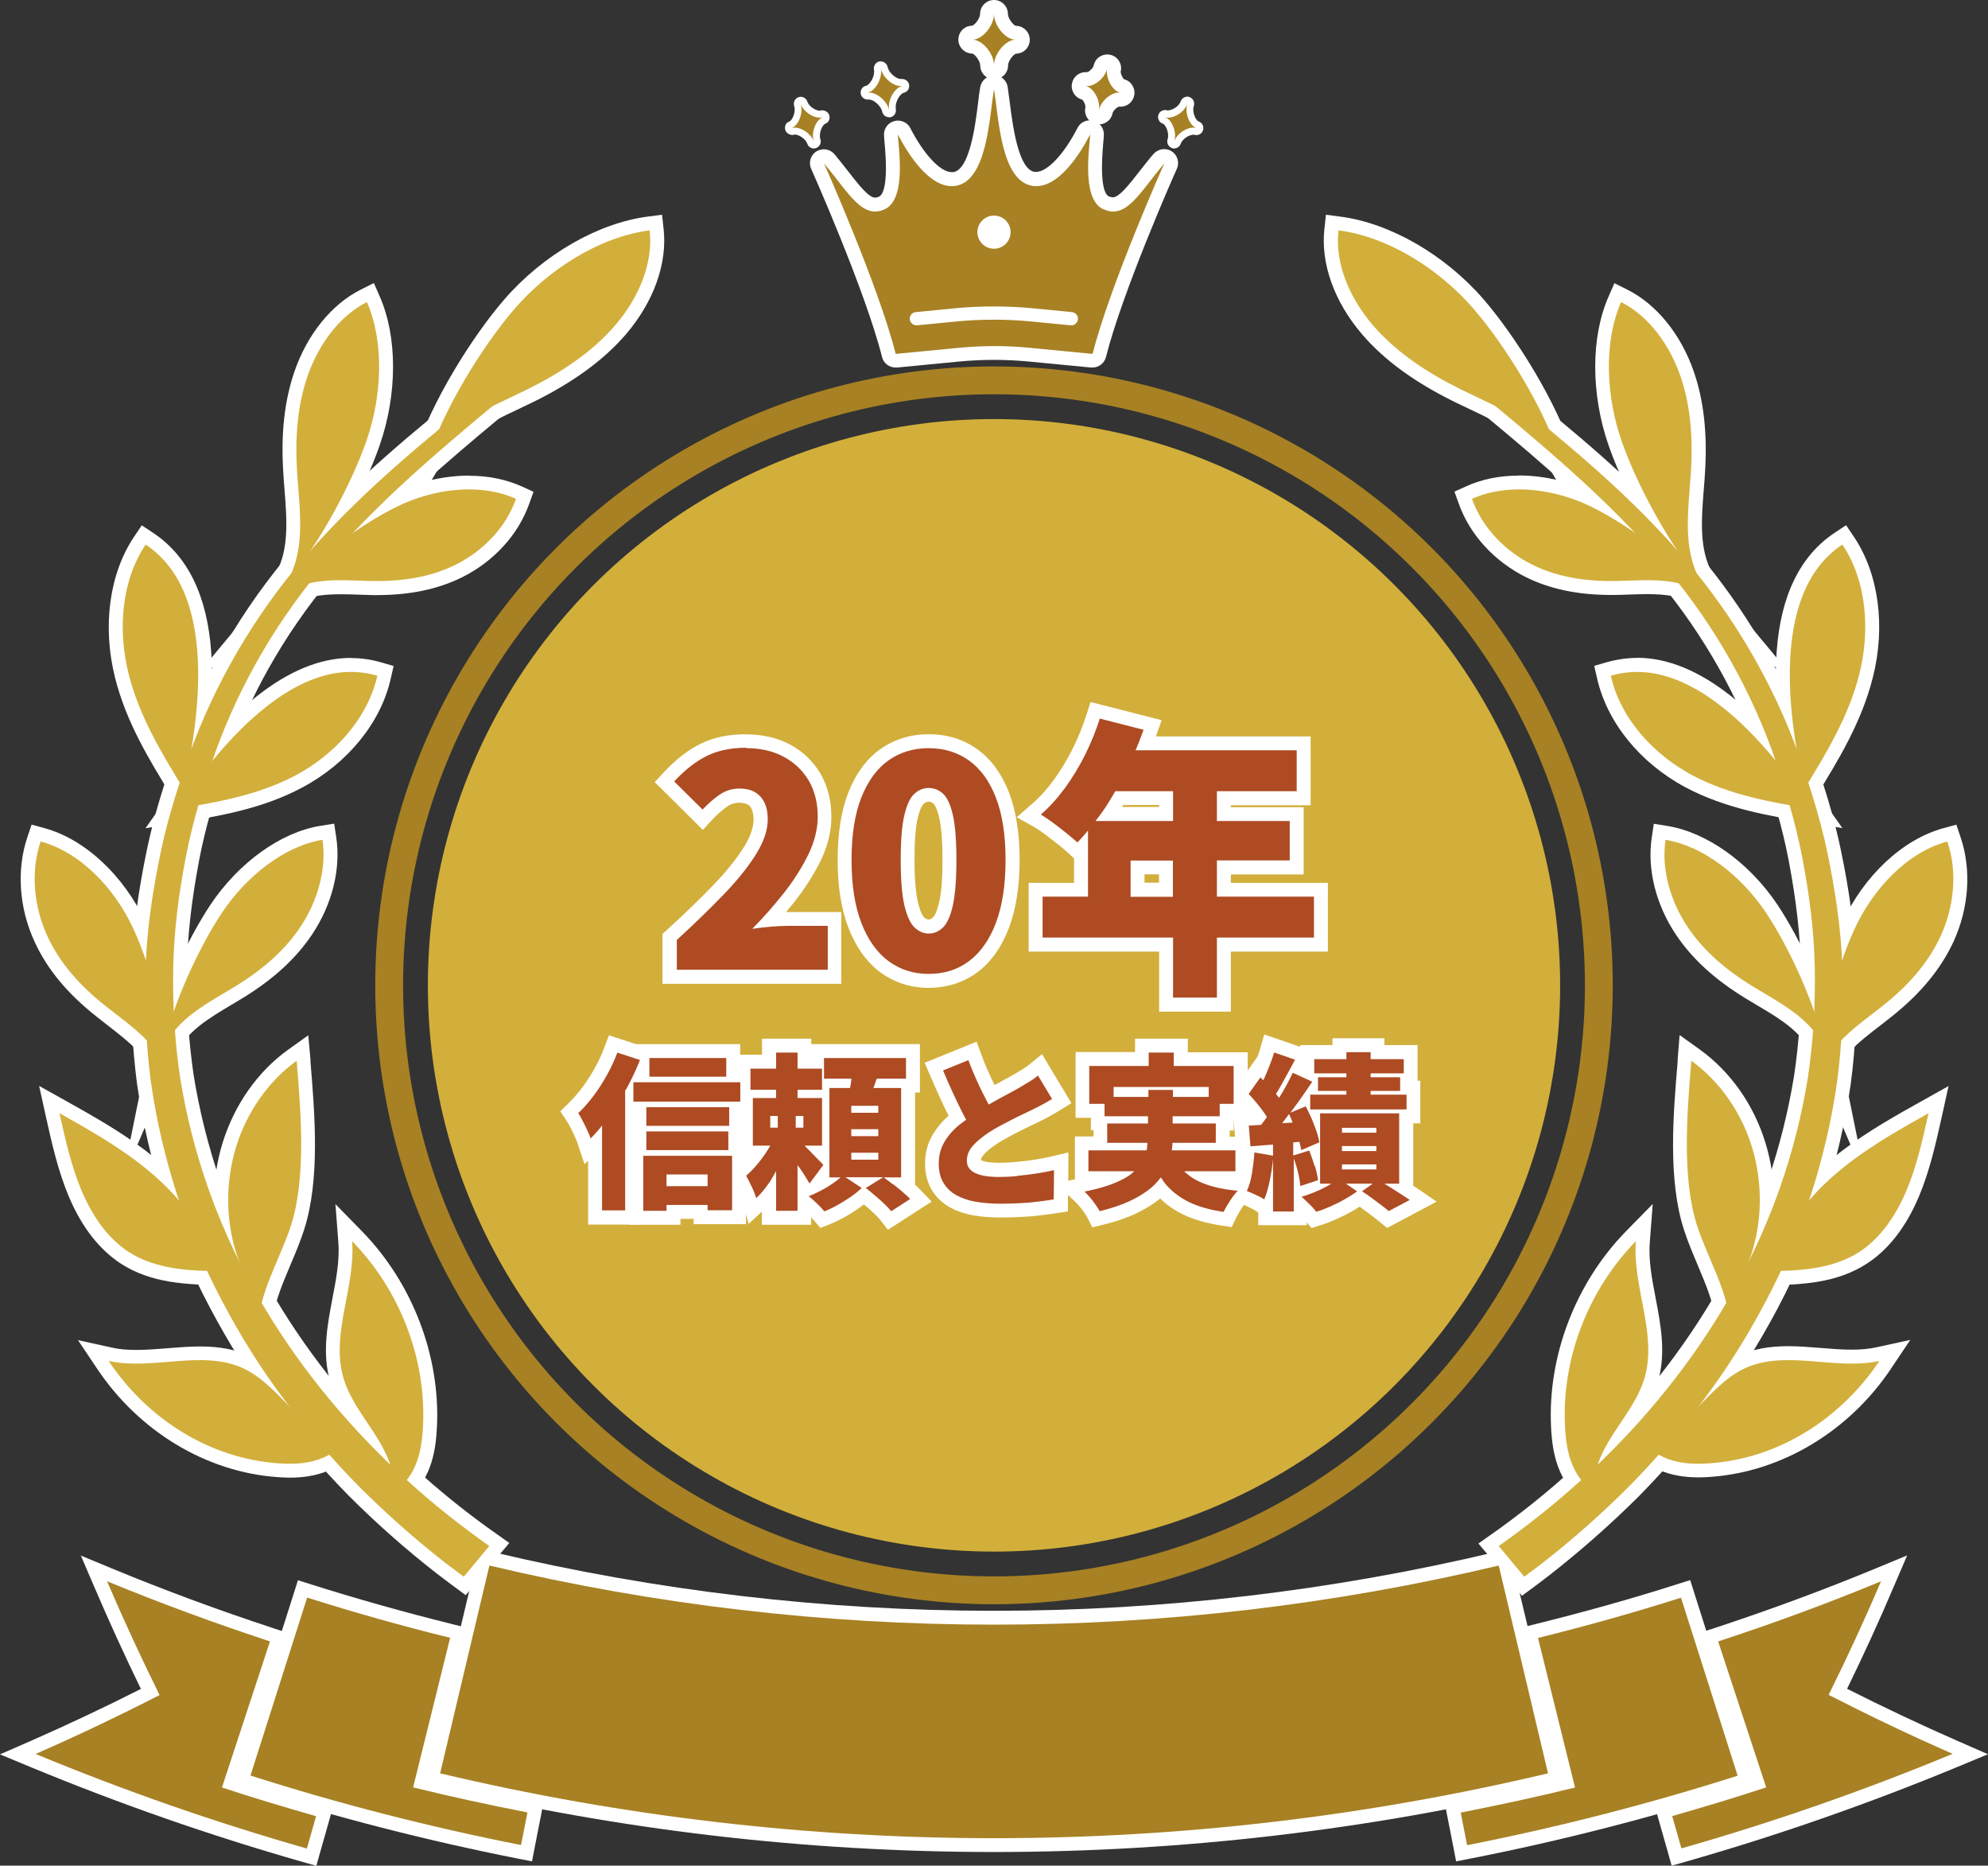 <?xml version="1.0" encoding="UTF-8"?>
<svg id="uuid-75dfc79a-812e-4036-911e-8c82eade1bb5" xmlns="http://www.w3.org/2000/svg"
  viewBox="0 0 142.78 133.96">
  <rect x="0" y="0" width="142.78" height="133.96" fill="#333333" stroke="none"/>
  <circle cx="71.39" cy="70.75" r="43.44"
    style="fill: none; stroke: #a78123; stroke-miterlimit: 10; stroke-width: 2px;" />
  <circle cx="71.39" cy="70.75" r="40.66" style="fill: #d2af3b;" />
  <g>
    <g>
      <g>
        <path
          d="M64.33,25.91c-.23,0-.43-.15-.48-.38-1.23-4.85-5.08-13.52-5.12-13.6-.1-.23-.02-.5.19-.63.08-.05.17-.08.26-.08.14,0,.29.06.38.18.35.42.68.83.98,1.22.9,1.15,1.6,2.06,2.31,2.06.15,0,.31-.04.49-.12,1.03-.48.79-3.23.7-4.26-.03-.3-.05-.52-.04-.65,0-.23.16-.43.39-.48.04,0,.08-.01.11-.01.18,0,.36.1.44.27.41.81,1.88,3.43,3.42,3.43.06,0,.12,0,.18-.01,1.56-.22,1.96-3.43,2.2-5.35.06-.44.11-.84.16-1.17.04-.24.25-.42.49-.42s.45.18.49.42c.06.33.11.73.16,1.17.24,1.92.65,5.14,2.2,5.35.06,0,.12.01.18.01,1.54,0,3-2.63,3.42-3.43.09-.17.26-.27.45-.27.04,0,.08,0,.11.01.22.05.38.25.39.48,0,.13-.02.35-.04.65-.09,1.03-.34,3.78.69,4.26.18.08.33.12.49.12.71,0,1.42-.91,2.31-2.06.3-.39.62-.8.98-1.22.1-.12.24-.18.38-.18.09,0,.18.02.27.08.21.13.29.4.19.63-.04.09-3.89,8.76-5.12,13.6-.06.22-.26.38-.48.38-.02,0-4.51-.44-4.51-.44-.84-.08-1.71-.12-2.56-.12s-1.71.04-2.56.12c0,0-4.49.44-4.51.44Z"
          style="fill: #fff;" />
        <path
          d="M71.39,6.42c.33,1.98.48,6.61,2.79,6.93.08.01.17.02.25.02,1.71,0,3.21-2.43,3.86-3.7.01.68-.69,4.6.94,5.36.25.11.48.17.7.17,1.24,0,2.16-1.66,3.68-3.46,0,0-3.9,8.74-5.15,13.68l-4.46-.43c-.87-.08-1.74-.13-2.61-.13s-1.74.04-2.61.13l-4.46.43c-1.25-4.94-5.15-13.68-5.15-13.68,1.51,1.8,2.43,3.46,3.68,3.46.22,0,.45-.05.7-.17,1.63-.76.93-4.68.94-5.36.65,1.28,2.15,3.7,3.86,3.7.08,0,.16,0,.25-.02,2.31-.32,2.45-4.95,2.79-6.93M83.6,11.73h0M71.39,5.42c-.49,0-.9.35-.99.83-.06.33-.11.74-.16,1.19-.19,1.54-.6,4.76-1.78,4.92-.04,0-.07,0-.11,0-.81,0-2-1.27-2.97-3.16-.17-.34-.52-.54-.89-.54-.08,0-.15,0-.23.03-.45.1-.77.5-.77.96,0,.17.02.38.05.7.27,2.99-.14,3.64-.41,3.77-.11.05-.2.07-.28.07-.47,0-1.2-.95-1.92-1.87-.31-.39-.63-.81-.99-1.24-.2-.23-.48-.36-.77-.36-.18,0-.37.05-.53.15-.42.26-.59.8-.38,1.25.04.09,3.88,8.72,5.09,13.52.11.45.52.75.97.75.03,0,.06,0,.1,0l4.46-.43c.83-.08,1.68-.12,2.51-.12s1.68.04,2.51.12l4.46.43s.07,0,.1,0c.45,0,.86-.31.97-.75,1.16-4.6,4.73-12.72,5.07-13.47.07-.14.11-.3.11-.46,0-.55-.44-1-.99-1,0,0,0,0-.01,0-.02,0-.03,0-.05,0-.17,0-.32.06-.46.14-.09.05-.17.11-.24.19,0,.01-.02.02-.03.03-.36.42-.68.84-.99,1.23-.72.92-1.45,1.87-1.92,1.87-.08,0-.17-.02-.28-.07-.27-.12-.67-.78-.41-3.77.03-.32.05-.53.05-.7,0-.46-.33-.85-.77-.96-.08-.02-.15-.03-.23-.03-.37,0-.72.2-.89.54-.97,1.89-2.16,3.16-2.97,3.16-.04,0-.07,0-.11,0-1.18-.16-1.58-3.38-1.78-4.92-.06-.45-.11-.85-.16-1.19-.08-.48-.5-.83-.99-.83h0Z"
          style="fill: #fff;" />
      </g>
      <g>
        <path
          d="M76.86,23.85l-2.76-.27c-.89-.09-1.81-.13-2.71-.13s-1.82.04-2.71.13c0,0-2.77.27-2.77.27-.6,0-1.01-.38-1.06-.88-.03-.26.05-.51.22-.71.17-.2.4-.33.66-.35l2.76-.27c.95-.09,1.93-.14,2.9-.14s1.95.05,2.9.14l2.76.27c.26.03.5.15.66.35.17.2.24.46.22.72-.05.49-.47.88-.97.88h-.1Z"
          style="fill: #fff;" />
        <path
          d="M71.39,21.99c.95,0,1.91.05,2.85.14l2.76.27c.26.03.46.26.43.52-.02.25-.24.43-.47.43-.02,0-.03,0-.05,0l-2.76-.27c-.91-.09-1.84-.13-2.76-.13s-1.85.04-2.76.13l-2.76.27s-.03,0-.05,0c-.24,0-.45-.19-.48-.43-.03-.26.17-.5.43-.52l2.76-.27c.94-.09,1.9-.14,2.85-.14M71.39,20.99c-.99,0-1.98.05-2.95.14l-2.76.27c-.4.04-.75.23-1,.53-.25.31-.37.69-.33,1.08.07.76.7,1.33,1.47,1.33h.14s2.77-.28,2.77-.28c.88-.09,1.77-.13,2.66-.13s1.79.04,2.66.13l2.76.27h.05s.1,0,.1,0c.75,0,1.4-.59,1.47-1.34.04-.39-.08-.77-.33-1.08-.25-.31-.61-.5-1-.53l-2.76-.27c-.97-.09-1.96-.14-2.95-.14h0Z"
          style="fill: #fff;" />
      </g>
      <g>
        <path
          d="M71.39,5.2c-.28,0-.5-.22-.5-.5,0-.61-.64-1.35-1.05-1.35-.28,0-.5-.22-.5-.5s.22-.5.5-.5c.4,0,1.05-.74,1.05-1.35,0-.28.22-.5.5-.5s.5.22.5.5c0,.61.64,1.35,1.05,1.35.28,0,.5.22.5.5s-.22.5-.5.5c-.4,0-1.05.74-1.05,1.35,0,.28-.22.5-.5.5Z"
          style="fill: #fff;" />
        <path
          d="M71.39,1c0,.85.83,1.85,1.55,1.85-.71,0-1.55,1-1.55,1.85,0-.85-.83-1.85-1.55-1.85.71,0,1.55-1,1.55-1.85M71.39,0c-.55,0-1,.45-1,1,0,.32-.38.8-.58.85-.55,0-.98.45-.98,1s.46,1,1.02,1c.16.05.55.52.55.85,0,.55.45,1,1,1s1-.45,1-1c0-.32.38-.8.58-.85.55,0,.98-.45.98-1s-.46-1-1.02-1c-.16-.05-.55-.52-.55-.85,0-.55-.45-1-1-1h0Z"
          style="fill: #fff;" />
      </g>
      <g>
        <path
          d="M63.85,8.42c-.23,0-.44-.17-.49-.4-.08-.42-.62-.87-.93-.87-.03,0-.07,0-.1,0-.24,0-.46-.16-.51-.4-.05-.27.1-.53.38-.59.1-.02.27-.16.41-.41.14-.25.2-.54.16-.75-.05-.27.12-.53.39-.59.03,0,.06,0,.1,0,.23,0,.44.17.49.4.08.42.62.86.93.86.03,0,.07,0,.1,0,.24,0,.46.16.51.4.05.27-.1.53-.38.59-.1.02-.27.16-.41.41-.14.25-.2.54-.16.76.05.27-.12.53-.39.59-.03,0-.07,0-.1,0Z"
          style="fill: #fff;" />
        <path
          d="M63.26,4.91c.13.64.85,1.27,1.42,1.27.05,0,.09,0,.13-.01-.58.11-1.1,1.06-.96,1.75-.13-.64-.85-1.27-1.42-1.27-.05,0-.09,0-.13.01.58-.11,1.1-1.06.96-1.75M64.82,6.17h0"
          style="fill: #fff;" />
      </g>
      <g>
        <path
          d="M78.93,8.42s-.07,0-.1,0c-.27-.05-.45-.32-.39-.59.04-.21-.02-.5-.16-.76-.14-.25-.31-.39-.41-.41-.27-.05-.45-.32-.39-.59.05-.24.26-.4.49-.4.03,0,.06,0,.1,0h0c.35,0,.88-.45.96-.86.05-.24.26-.4.49-.4.03,0,.07,0,.1,0,.27.05.45.32.39.59-.04.21.02.5.16.75.14.25.31.39.41.41.27.05.45.32.39.59-.05.24-.26.4-.49.4-.03,0-.06,0-.1,0h0c-.35,0-.88.45-.96.86-.05.24-.26.4-.49.4Z"
          style="fill: #fff;" />
        <path
          d="M79.52,4.91h0M79.52,4.91c-.14.69.38,1.64.96,1.75-.04,0-.09-.01-.13-.01-.57,0-1.29.63-1.42,1.27.14-.69-.38-1.64-.96-1.75.04,0,.09.01.13.01.57,0,1.29-.63,1.42-1.27M79.52,3.91c-.08,0-.17.01-.24.03-.14.04-.27.1-.38.19-.12.09-.22.22-.28.36-.03.07-.06.15-.08.24-.04.16-.29.4-.44.45-.05,0-.09,0-.13,0-.47,0-.89.33-.98.81-.1.52.22,1.03.73,1.16.12.1.27.43.23.59-.11.54.25,1.07.79,1.17.07.01.13.02.19.02.47,0,.89-.33.98-.81.03-.16.29-.41.44-.46.04,0,.09,0,.13,0,.47,0,.89-.33.98-.81.1-.52-.22-1.03-.73-1.16-.11-.09-.25-.39-.24-.56.02-.07.03-.15.03-.22,0-.54-.43-.99-.97-1-.01,0-.02,0-.03,0h0ZM79.52,5.91h0,0Z"
          style="fill: #fff;" />
      </g>
      <g>
        <path
          d="M58.45,10.66c-.21,0-.4-.13-.47-.34-.12-.35-.6-.66-.9-.66-.06.02-.11.03-.17.03-.21,0-.43-.13-.5-.33-.09-.26.01-.54.27-.63.07-.02.21-.15.31-.41.09-.25.11-.52.05-.7-.09-.26.05-.55.31-.64.05-.02.11-.03.16-.03.21,0,.4.13.47.34.12.35.6.66.9.66.06-.02.11-.03.17-.03.21,0,.43.13.5.33.09.26-.01.54-.27.63-.07.02-.21.15-.31.41-.09.25-.11.52-.05.7.09.26-.05.55-.31.64-.05.02-.11.03-.16.03Z"
          style="fill: #fff;" />
        <path
          d="M57.51,7.45c.19.54.86,1,1.37,1,.08,0,.16-.01.24-.04-.52.18-.88,1.13-.66,1.75-.19-.54-.86-1-1.37-1-.08,0-.16.01-.24.04.52-.18.88-1.13.66-1.75M59.11,8.41h0"
          style="fill: #fff;" />
      </g>
      <g>
        <path
          d="M84.33,10.66c-.05,0-.11,0-.16-.03-.26-.09-.4-.38-.31-.64.14-.41-.13-1.04-.35-1.11-.26-.09-.4-.38-.31-.64.07-.21.27-.34.47-.34.05,0,.11,0,.16.03h.02c.36,0,.83-.31.95-.65.07-.21.27-.34.47-.34.05,0,.11,0,.16.03.26.09.4.38.31.64-.14.41.13,1.04.35,1.11.26.09.4.38.31.64-.07.21-.27.34-.47.34-.05,0-.11,0-.16-.03h-.02c-.36,0-.83.31-.95.65-.07.21-.27.34-.47.34Z"
          style="fill: #fff;" />
        <path
          d="M85.27,7.45h0M85.27,7.45c-.22.63.14,1.57.66,1.75-.07-.03-.15-.04-.24-.04-.52,0-1.18.46-1.37,1,.22-.63-.14-1.57-.66-1.75.07.03.15.04.24.04.52,0,1.18-.46,1.37-1M85.27,8.45h0,0Z"
          style="fill: #fff;" />
      </g>
      <g>
        <circle cx="71.39" cy="16.67" r="1.69" style="fill: #fff;" />
        <path
          d="M71.39,15.48c.66,0,1.19.53,1.19,1.19s-.53,1.19-1.19,1.19-1.19-.53-1.19-1.19.53-1.19,1.19-1.19M71.39,14.48c-1.21,0-2.19.98-2.19,2.19s.98,2.19,2.19,2.19,2.19-.98,2.19-2.19-.98-2.19-2.19-2.19h0Z"
          style="fill: #fff;" />
      </g>
    </g>
    <g>
      <g>
        <path
          d="M32.99,113.6c-.45-.33-.89-.66-1.32-1-2.21-1.73-4.31-3.59-6.24-5.52-1.94-1.97-3.77-4.1-5.44-6.33-1.59-2.1-3.09-4.49-4.46-7.08-1.4-2.67-2.48-5.2-3.28-7.73-.86-2.67-1.5-5.42-1.9-8.18-.36-2.75-.49-5.57-.38-8.39.09-2.51.45-5.22,1.09-8.3.5-2.36,1.24-4.82,2.41-7.98,1.98-5.16,5-10.07,8.73-14.2,3.69-4.13,7.85-7.56,12.14-10.99l.39-.31,1.33,1.65-.38.32c-3.98,3.31-8.17,6.88-11.67,10.94-3.51,4.03-6.21,8.58-8.02,13.55-1.06,3.03-1.73,5.38-2.15,7.61-.56,2.92-.85,5.48-.89,7.82-.05,2.64.11,5.28.49,7.84.41,2.55,1.05,5.11,1.91,7.59,3.24,9.34,9.87,18.1,18.66,24.65.47.35.94.69,1.42,1.03l.44.31-2.48,2.97-.38-.28Z"
          style="fill: #fff;" />
        <path
          d="M34.64,28.3l.71.88c-4.13,3.43-8.23,6.94-11.73,11-3.52,4.04-6.28,8.7-8.11,13.71-.88,2.52-1.67,5.07-2.17,7.68-.5,2.61-.85,5.25-.9,7.91-.05,2.65.11,5.3.5,7.92.42,2.61,1.07,5.18,1.93,7.68,3.47,10.02,10.39,18.6,18.84,24.89.47.35.95.7,1.43,1.04l-1.83,2.2c-.44-.33-.88-.66-1.32-.99-2.17-1.7-4.24-3.53-6.19-5.48-1.94-1.97-3.74-4.07-5.4-6.28-1.67-2.21-3.13-4.57-4.42-7.01-1.29-2.45-2.4-5-3.24-7.64-.85-2.64-1.49-5.35-1.88-8.1-.36-2.75-.48-5.53-.38-8.3.1-2.77.52-5.51,1.08-8.21.57-2.7,1.43-5.33,2.39-7.91,1.98-5.15,4.95-9.96,8.63-14.04,3.67-4.1,7.88-7.57,12.08-10.94M34.79,26.9l-.78.62c-4.3,3.45-8.48,6.89-12.2,11.05-3.77,4.17-6.82,9.13-8.82,14.34-1.18,3.19-1.93,5.67-2.43,8.06-.65,3.11-1.01,5.85-1.1,8.38-.11,2.84.02,5.69.38,8.46.4,2.79,1.05,5.57,1.92,8.27.81,2.55,1.89,5.11,3.31,7.8,1.39,2.62,2.9,5.03,4.51,7.15,1.68,2.24,3.52,4.39,5.48,6.38,1.95,1.95,4.06,3.82,6.29,5.56.45.34.89.68,1.34,1.01l.76.56.6-.72,1.83-2.2.7-.83-.89-.63c-.47-.33-.94-.67-1.41-1.02-8.72-6.5-15.28-15.17-18.49-24.41-.84-2.45-1.47-4.98-1.88-7.52-.37-2.52-.54-5.13-.48-7.74.04-2.31.33-4.85.88-7.74.42-2.2,1.08-4.52,2.14-7.54,1.78-4.9,4.45-9.4,7.92-13.38,3.48-4.03,7.65-7.59,11.61-10.88l.76-.63-.62-.77-.71-.88-.63-.77h0Z"
          style="fill: #fff;" />
      </g>
      <g>
        <path
          d="M12.79,56.95c-1.59-2.59-3.24-5.27-4.03-8.43-.89-3.54-.41-7.17,1.3-9.71l.28-.41.41.28c2.34,1.56,3.67,4.31,3.94,8.18.24,3.35-.33,6.75-.98,9.93l-.25,1.24-.66-1.08Z"
          style="fill: #fff;" />
        <path
          d="M10.47,39.09c2.48,1.65,3.49,4.55,3.72,7.8.23,3.25-.31,6.55-.97,9.79-1.59-2.59-3.2-5.23-3.97-8.29-.77-3.05-.57-6.64,1.23-9.31M10.19,37.71l-.56.83c-1.78,2.65-2.29,6.43-1.37,10.11.81,3.23,2.48,5.94,4.09,8.56l1.32,2.16.51-2.48c.66-3.21,1.23-6.66.99-10.06-.28-4.03-1.68-6.91-4.16-8.56l-.83-.55h0Z"
          style="fill: #fff;" />
      </g>
      <g>
        <path
          d="M12.24,57.8c1.85-2.62,3.91-5.33,6.47-7.38,2.22-1.78,4.41-2.68,6.48-2.68.69,0,1.37.1,2.04.29l.45.13-.1.46c-.68,3.01-2.97,5.81-6.11,7.48-2.8,1.48-5.82,1.99-8.74,2.48l-1.18.2.69-.98Z"
          style="fill: #fff;" />
        <path
          d="M25.2,48.24c.63,0,1.26.09,1.9.27-.72,3.17-3.16,5.71-5.86,7.15-2.7,1.43-5.67,1.94-8.59,2.42,1.89-2.67,3.89-5.29,6.38-7.27,1.93-1.54,4.01-2.57,6.17-2.57M25.2,47.24h0c-2.19,0-4.48.94-6.8,2.79-2.61,2.09-4.7,4.83-6.57,7.48l-1.38,1.96,2.36-.39c2.96-.49,6.02-1,8.89-2.53,3.27-1.74,5.65-4.66,6.36-7.81l.21-.92-.9-.26c-.71-.21-1.44-.31-2.18-.31h0Z"
          style="fill: #fff;" />
      </g>
      <g>
        <path
          d="M11.72,77.68c-.47-1.98-2.13-3.26-3.73-4.49-.27-.21-.54-.41-.8-.62-2.01-1.61-3.4-3.3-4.26-5.17-1.06-2.32-1.24-4.92-.49-7.14l.15-.44.45.12c2.79.75,5.47,3.26,6.98,6.54,1.46,3.16,2.61,7.92,2.68,11.08l.1,4.72-1.09-4.59Z"
          style="fill: #fff;" />
        <path
          d="M2.92,60.42c2.88.78,5.33,3.39,6.66,6.27,1.33,2.88,2.56,7.57,2.63,10.88-.59-2.5-2.83-3.9-4.7-5.39-1.67-1.33-3.19-2.95-4.12-4.99s-1.23-4.53-.47-6.77M2.27,59.21l-.3.89c-.79,2.34-.61,5.08.51,7.51.89,1.95,2.33,3.7,4.41,5.35.26.21.53.42.8.63,1.6,1.24,3.12,2.4,3.55,4.21l2.18,9.19-.21-9.44c-.08-3.67-1.46-8.55-2.73-11.28-1.58-3.41-4.38-6.02-7.3-6.81l-.91-.25h0Z"
          style="fill: #fff;" />
      </g>
      <g>
        <path
          d="M11.21,75.27c.6-2.93,2.46-7.25,4.34-10.05,1.95-2.9,4.83-4.98,7.53-5.42l.5-.08.08.5c.32,2.14-.28,4.55-1.65,6.6-1.11,1.66-2.68,3.1-4.8,4.4-.27.17-.56.33-.84.5-1.69,1-3.44,2.03-4.21,3.84l-1.93,4.52.98-4.82Z"
          style="fill: #fff;" />
        <path
          d="M23.16,60.29c.32,2.15-.37,4.45-1.58,6.25-1.2,1.81-2.88,3.17-4.64,4.25-1.98,1.21-4.27,2.3-5.24,4.57.62-3.07,2.55-7.32,4.26-9.87,1.71-2.55,4.41-4.75,7.2-5.21M24,59.14l-1,.16c-2.83.46-5.84,2.62-7.87,5.64-1.62,2.42-3.72,6.82-4.41,10.23l-1.96,9.63,3.86-9.04c.71-1.65,2.31-2.6,4-3.61.29-.17.57-.34.85-.51,2.18-1.34,3.8-2.83,4.95-4.55,1.44-2.16,2.07-4.7,1.73-6.96l-.15-1h0Z"
          style="fill: #fff;" />
      </g>
      <g>
        <path
          d="M30.28,32.76c1.11-3.64,4.09-8.35,6.32-10.93,2.7-3.12,6.54-5.34,10.01-5.78l.5-.06.06.5c.27,2.35-.68,4.97-2.6,7.2-1.54,1.79-3.66,3.33-6.47,4.72-.37.18-.74.36-1.12.54-2.28,1.09-4.64,2.21-5.78,4.2l-2.22,3.88,1.31-4.27Z"
          style="fill: #fff;" />
        <path
          d="M46.67,16.54c.27,2.36-.8,4.86-2.48,6.82-1.69,1.96-3.95,3.43-6.31,4.6-2.65,1.31-5.7,2.47-7.11,4.94,1.03-3.35,3.82-7.98,6.22-10.75,2.4-2.77,6.05-5.15,9.69-5.62M47.55,15.42l-1.01.13c-3.59.46-7.54,2.74-10.32,5.95-2.27,2.62-5.28,7.4-6.42,11.11l-2.62,8.54,4.44-7.75c1.06-1.86,3.35-2.95,5.56-4,.38-.18.76-.36,1.13-.54,2.88-1.42,5.05-3.01,6.63-4.84,2.01-2.34,3-5.1,2.72-7.59l-.11-1.01h0Z"
          style="fill: #fff;" />
      </g>
      <g>
        <path
          d="M19.75,42.52c1.91-2.3,5.56-5.12,8.5-6.56,1.72-.85,3.65-1.31,5.44-1.31,1.32,0,2.53.25,3.59.73l.42.19-.15.43c-.75,2.1-2.42,3.93-4.57,5-1.67.83-3.6,1.23-5.89,1.23h-.31c-.31,0-.63-.02-.95-.03-.43-.01-.87-.03-1.31-.03-1.39,0-2.85.13-4.05,1.07l-3.66,2.85,2.96-3.57Z"
          style="fill: #fff;" />
        <path
          d="M33.69,35.15c1.19,0,2.34.21,3.38.68-.75,2.12-2.44,3.78-4.32,4.72-1.79.89-3.75,1.18-5.67,1.18-.1,0-.2,0-.3,0-.74-.01-1.51-.05-2.27-.05-1.55,0-3.08.18-4.36,1.18,2-2.4,5.66-5.12,8.33-6.43,1.6-.79,3.44-1.26,5.22-1.26M33.69,34.15c-1.86,0-3.87.48-5.66,1.36-2.99,1.47-6.71,4.35-8.66,6.69l-5.93,7.13,7.31-5.7c1.09-.85,2.44-.96,3.75-.96.43,0,.86.01,1.29.03.32.01.64.02.96.03h.32c2.38,0,4.38-.42,6.12-1.28,2.27-1.13,4.03-3.05,4.82-5.28l.31-.86-.84-.38c-1.13-.51-2.4-.77-3.79-.77h0Z"
          style="fill: #fff;" />
      </g>
      <g>
        <path
          d="M20.24,41.42c1.05-1.84.86-4.13.69-6.35-.03-.37-.06-.73-.08-1.1-.18-2.78.08-5.12.79-7.17.89-2.54,2.52-4.57,4.49-5.56l.47-.24.21.48c1.23,2.79,1.22,6.75-.01,10.33-1.02,2.95-3.38,7.52-5.74,10.18l-3.18,3.59,2.37-4.17Z"
          style="fill: #fff;" />
        <path
          d="M26.34,21.7c1.28,2.91,1.07,6.8-.03,9.96-1.1,3.17-3.47,7.56-5.64,10.01,1.3-2.29.84-5.12.67-7.73-.15-2.32-.02-4.73.76-6.97.78-2.23,2.27-4.28,4.25-5.28M26.84,20.33l-.94.47c-2.08,1.05-3.81,3.18-4.74,5.84-.73,2.11-1,4.51-.81,7.36.02.36.05.73.08,1.1.17,2.14.35,4.36-.62,6.06l-4.74,8.33,6.36-7.17c2.41-2.71,4.81-7.36,5.84-10.35,1.28-3.69,1.28-7.79,0-10.69l-.42-.96h0Z"
          style="fill: #fff;" />
      </g>
      <g>
        <path
          d="M16.06,91.77c-2.57,0-5.05-.12-7.11-1.47-1.46-.95-2.65-2.5-3.54-4.59-.77-1.81-1.2-3.78-1.62-5.68l-.24-1.09.97.54c3.64,2.04,7.77,4.35,10.19,8.45.21.35.4.73.59,1.11.34.67.7,1.37,1.14,1.89l.69.83h-1.08Z"
          style="fill: #fff;" />
        <path
          d="M4.27,79.93c3.8,2.13,7.69,4.35,10.01,8.27.58.99,1.06,2.21,1.78,3.07-2.37,0-4.85-.1-6.84-1.39-1.51-.99-2.6-2.6-3.35-4.36-.75-1.76-1.17-3.68-1.6-5.59M2.81,77.97l.48,2.18c.43,1.92.87,3.91,1.65,5.76.92,2.18,2.18,3.8,3.72,4.81,2.18,1.42,4.74,1.54,7.38,1.55h2.16s-1.39-1.64-1.39-1.64c-.4-.48-.74-1.15-1.08-1.8-.19-.38-.39-.77-.61-1.14-2.49-4.22-6.68-6.57-10.38-8.64l-1.95-1.09h0Z"
          style="fill: #fff;" />
      </g>
      <g>
        <path
          d="M27.84,107.11c.1-1.46-.69-2.88-1.39-3.96-.15-.23-.3-.46-.45-.68-.71-1.06-1.45-2.16-1.82-3.45-.54-1.9-.17-3.84.19-5.72.26-1.37.53-2.79.43-4.14l-.1-1.37.96.98c3.53,3.61,5.48,8.73,5.23,13.69-.09,1.73-.42,3.68-2.25,5.08l-.88.67.07-1.1Z"
          style="fill: #fff;" />
        <path
          d="M25.3,89.12c3.41,3.49,5.34,8.41,5.09,13.32-.1,1.94-.52,3.53-2.05,4.71.1-1.53-.64-2.98-1.47-4.26-.83-1.28-1.79-2.52-2.21-3.99-.89-3.16.89-6.49.64-9.77M24.09,86.46l.21,2.74c.1,1.29-.15,2.61-.42,4.01-.37,1.94-.75,3.94-.18,5.95.39,1.36,1.15,2.49,1.88,3.59.15.23.3.45.45.68.66,1.01,1.4,2.34,1.31,3.65l-.15,2.2,1.75-1.34c1.99-1.52,2.35-3.61,2.44-5.45.26-5.1-1.75-10.36-5.37-14.07l-1.92-1.96h0Z"
          style="fill: #fff;" />
      </g>
      <g>
        <path
          d="M20.82,105.61c-.29,0-.58-.01-.88-.03-4.94-.36-9.63-3.19-12.55-7.57l-.69-1.03,1.21.27c.55.12,1.16.18,1.87.18s1.51-.06,2.26-.12c.76-.06,1.55-.13,2.31-.13,1.36,0,2.43.21,3.37.65,1.2.57,2.15,1.53,3.07,2.46.2.2.39.4.59.59.93.91,2.17,1.96,3.6,2.04l1.06.06-.72.78c-1.18,1.29-2.57,1.86-4.51,1.86h0Z"
          style="fill: #fff;" />
        <path
          d="M14.35,97.66c1.1,0,2.17.14,3.16.61,1.37.65,2.42,1.87,3.53,2.96,1.11,1.09,2.4,2.1,3.92,2.18-1.21,1.32-2.58,1.7-4.14,1.7-.28,0-.56-.01-.85-.03-4.87-.36-9.36-3.13-12.17-7.35.64.14,1.31.19,1.98.19,1.52,0,3.07-.25,4.57-.25M5.59,96.21l1.38,2.06c3.01,4.51,7.84,7.42,12.93,7.79.33.02.63.04.92.04,2.06,0,3.61-.64,4.88-2.02l1.44-1.56-2.12-.11c-1.26-.07-2.41-1.05-3.28-1.89-.2-.19-.39-.39-.58-.58-.95-.96-1.93-1.95-3.21-2.56-1.01-.48-2.15-.7-3.59-.7-.79,0-1.58.07-2.35.13-.77.06-1.5.12-2.22.12-.67,0-1.25-.05-1.76-.17l-2.42-.53h0Z"
          style="fill: #fff;" />
      </g>
      <g>
        <path
          d="M18.01,95.45v-.2c.02-1.2-.44-2.33-.92-3.51-.2-.48-.39-.97-.56-1.46-.86-2.56-.89-5.42-.08-8.06.81-2.64,2.42-4.94,4.54-6.46l.72-.52.08,1.02c.31,3.72.69,8.36-.44,11.86-.26.82-.62,1.65-.96,2.46-.65,1.54-1.32,3.12-1.39,4.69v.2s-1-.03-1-.03Z"
          style="fill: #fff;" />
        <path
          d="M21.3,76.17c.3,3.61.7,8.36-.41,11.81-.76,2.38-2.26,4.78-2.37,7.28.02-1.82-.94-3.44-1.51-5.14-.82-2.44-.85-5.24-.07-7.76.77-2.52,2.34-4.75,4.35-6.2M18.52,95.26c0,.07,0,.13,0,.2,0-.07,0-.13,0-.2M22.15,74.33l-1.44,1.03c-2.21,1.58-3.88,3.97-4.73,6.72-.84,2.74-.81,5.71.08,8.37.17.51.37,1.01.57,1.49.46,1.14.89,2.21.89,3.31,0,.07,0,.14,0,.21l2,.06c0-.07,0-.14,0-.22.07-1.47.69-2.94,1.35-4.5.34-.81.7-1.65.97-2.5,1.16-3.6.77-8.29.46-12.06v-.14s-.16-1.76-.16-1.76h0Z"
          style="fill: #fff;" />
      </g>
    </g>
    <g>
      <g>
        <path
          d="M106.92,110.9l.44-.31c.48-.34.95-.68,1.42-1.03,8.8-6.55,15.42-15.31,18.66-24.65.85-2.48,1.49-5.04,1.91-7.6.38-2.55.54-5.19.49-7.83-.04-2.34-.33-4.9-.89-7.83-.43-2.22-1.09-4.57-2.16-7.61-1.81-4.96-4.5-9.52-8.01-13.54-3.5-4.06-7.69-7.63-11.67-10.94l-.38-.32,1.33-1.65.39.31c4.29,3.44,8.45,6.87,12.14,11,3.73,4.12,6.75,9.03,8.73,14.19,1.17,3.16,1.91,5.62,2.41,7.98.64,3.08,1,5.79,1.09,8.3.11,2.82-.02,5.64-.38,8.38-.39,2.75-1.03,5.5-1.9,8.18-.8,2.53-1.88,5.05-3.28,7.72-1.37,2.59-2.87,4.98-4.47,7.08-1.67,2.23-3.5,4.36-5.44,6.33-1.94,1.94-4.04,3.79-6.24,5.52-.44.34-.88.67-1.33,1l-.38.28-2.48-2.98Z"
          style="fill: #fff;" />
        <path
          d="M108.14,28.3c4.2,3.37,8.41,6.84,12.08,10.94,3.69,4.08,6.66,8.88,8.63,14.04.95,2.58,1.82,5.2,2.39,7.91.56,2.7.98,5.44,1.08,8.21.11,2.77-.01,5.55-.38,8.3-.39,2.75-1.03,5.46-1.88,8.1-.84,2.64-1.96,5.19-3.24,7.64-1.29,2.45-2.76,4.81-4.42,7.01-1.66,2.21-3.46,4.31-5.4,6.28-1.95,1.95-4.02,3.78-6.19,5.48-.43.34-.87.67-1.32.99l-1.83-2.2c.48-.34.96-.68,1.43-1.04,8.44-6.29,15.36-14.87,18.84-24.89.86-2.5,1.5-5.07,1.93-7.68.39-2.62.55-5.27.5-7.92-.05-2.65-.4-5.3-.9-7.91-.5-2.62-1.29-5.17-2.18-7.68-1.82-5.01-4.59-9.67-8.11-13.71-3.5-4.06-7.6-7.57-11.73-11l.71-.88M107.99,26.9l-.63.77-.71.88-.62.77.76.63c3.97,3.3,8.13,6.85,11.61,10.88,3.47,3.98,6.14,8.49,7.93,13.4,1.05,3,1.71,5.33,2.13,7.53.55,2.89.84,5.43.88,7.74.05,2.62-.11,5.22-.49,7.76-.41,2.52-1.04,5.05-1.88,7.51-3.2,9.25-9.77,17.92-18.49,24.41-.46.35-.93.69-1.41,1.02l-.89.63.7.83,1.83,2.2.6.72.76-.56c.45-.33.89-.67,1.33-1.01,2.23-1.75,4.34-3.62,6.29-5.56,1.97-2,3.81-4.14,5.49-6.39,1.6-2.12,3.12-4.53,4.51-7.15,1.42-2.7,2.5-5.25,3.31-7.81.87-2.7,1.52-5.48,1.92-8.26.37-2.78.49-5.63.38-8.48-.09-2.53-.45-5.28-1.1-8.38-.5-2.39-1.25-4.87-2.43-8.05-2-5.22-5.06-10.19-8.83-14.36-3.72-4.15-7.89-7.6-12.19-11.05l-.78-.62h0Z"
          style="fill: #fff;" />
      </g>
      <g>
        <path
          d="M129.08,56.79c-.65-3.18-1.22-6.58-.98-9.93.27-3.87,1.6-6.62,3.94-8.18l.41-.27.28.41c1.7,2.53,2.19,6.16,1.3,9.71-.79,3.16-2.44,5.84-4.03,8.43l-.66,1.08-.25-1.24Z"
          style="fill: #fff;" />
        <path
          d="M132.31,39.09c1.8,2.67,2,6.25,1.23,9.31-.77,3.05-2.38,5.7-3.97,8.29-.66-3.24-1.2-6.54-.97-9.79.23-3.25,1.24-6.15,3.72-7.8M132.59,37.71l-.83.55c-2.48,1.65-3.88,4.53-4.16,8.56-.24,3.41.34,6.85.99,10.06l.51,2.48,1.32-2.16c1.61-2.62,3.28-5.34,4.09-8.56.93-3.68.42-7.46-1.37-10.11l-.56-.83h0Z"
          style="fill: #fff;" />
      </g>
      <g>
        <path
          d="M130.05,58.58c-2.92-.49-5.94-.99-8.74-2.48-3.14-1.67-5.43-4.46-6.11-7.48l-.1-.46.45-.13c.66-.19,1.35-.29,2.04-.29,2.08,0,4.26.9,6.49,2.68,2.56,2.05,4.62,4.75,6.47,7.38l.69.98-1.18-.2Z"
          style="fill: #fff;" />
        <path
          d="M117.58,48.24c2.16,0,4.25,1.03,6.17,2.57,2.49,1.99,4.49,4.6,6.38,7.27-2.92-.49-5.88-.99-8.59-2.42-2.7-1.43-5.14-3.97-5.86-7.15.64-.19,1.27-.27,1.9-.27M117.58,47.24c-.73,0-1.47.11-2.18.31l-.9.26.21.92c.72,3.15,3.09,6.07,6.36,7.81,2.87,1.52,5.93,2.03,8.89,2.53l2.36.39-1.38-1.96c-1.87-2.65-3.96-5.39-6.57-7.48-2.32-1.85-4.6-2.79-6.8-2.79h0Z"
          style="fill: #fff;" />
      </g>
      <g>
        <path
          d="M130.07,77.56c.07-3.16,1.22-7.93,2.68-11.08,1.52-3.28,4.19-5.79,6.98-6.54l.45-.12.15.44c.75,2.22.58,4.82-.49,7.14-.86,1.87-2.25,3.56-4.26,5.17-.26.21-.53.41-.8.62-1.6,1.23-3.26,2.51-3.73,4.49l-1.09,4.59.1-4.72Z"
          style="fill: #fff;" />
        <path
          d="M139.86,60.42c.76,2.24.46,4.74-.47,6.77-.93,2.04-2.45,3.65-4.12,4.99-1.87,1.49-4.11,2.89-4.7,5.39.07-3.31,1.3-8,2.63-10.88,1.33-2.88,3.78-5.49,6.66-6.27M140.51,59.21l-.91.25c-2.93.79-5.73,3.4-7.3,6.81-1.26,2.73-2.65,7.61-2.73,11.28l-.21,9.44,2.18-9.18c.43-1.81,1.94-2.98,3.55-4.21.27-.21.54-.42.8-.63,2.07-1.65,3.51-3.41,4.41-5.35,1.12-2.44,1.3-5.17.51-7.51l-.3-.89h0Z"
          style="fill: #fff;" />
      </g>
      <g>
        <path
          d="M130.62,75.57c-.77-1.8-2.52-2.84-4.21-3.84-.28-.17-.56-.33-.84-.5-2.12-1.3-3.69-2.74-4.8-4.4-1.37-2.06-1.98-4.46-1.65-6.6l.08-.5.5.08c2.7.44,5.58,2.52,7.53,5.42,1.88,2.8,3.74,7.12,4.34,10.05l.98,4.82-1.93-4.52Z"
          style="fill: #fff;" />
        <path
          d="M119.62,60.29c2.78.46,5.49,2.66,7.2,5.21,1.71,2.55,3.64,6.8,4.26,9.87-.97-2.27-3.27-3.36-5.24-4.57-1.76-1.08-3.44-2.45-4.64-4.25-1.21-1.81-1.9-4.1-1.58-6.25M118.78,59.14l-.15,1c-.34,2.26.29,4.8,1.73,6.96,1.15,1.72,2.77,3.21,4.95,4.55.28.17.56.34.85.51,1.69,1,3.29,1.95,4,3.61l3.86,9.04-1.96-9.63c-.69-3.4-2.79-7.81-4.41-10.23-2.02-3.01-5.04-5.17-7.87-5.64l-1-.16h0Z"
          style="fill: #fff;" />
      </g>
      <g>
        <path
          d="M111.59,33.15c-1.14-1.99-3.5-3.12-5.78-4.2-.38-.18-.75-.36-1.12-.54-2.81-1.39-4.93-2.93-6.47-4.72-1.92-2.23-2.87-4.86-2.6-7.2l.06-.5.5.06c3.47.45,7.3,2.66,10,5.78,2.23,2.58,5.21,7.29,6.32,10.93l1.31,4.27-2.22-3.88Z"
          style="fill: #fff;" />
        <path
          d="M96.11,16.54c3.64.47,7.29,2.84,9.69,5.62,2.4,2.77,5.19,7.4,6.22,10.75-1.41-2.47-4.47-3.64-7.11-4.94-2.36-1.17-4.63-2.64-6.31-4.6-1.69-1.96-2.75-4.46-2.48-6.82M95.23,15.42l-.11,1.01c-.28,2.49.71,5.25,2.72,7.59,1.58,1.84,3.75,3.42,6.63,4.84.37.18.75.36,1.13.54,2.21,1.05,4.5,2.14,5.56,4l4.44,7.75-2.62-8.54c-1.14-3.71-4.16-8.49-6.42-11.11-2.78-3.21-6.73-5.49-10.32-5.95l-1.01-.13h0Z"
          style="fill: #fff;" />
      </g>
      <g>
        <path
          d="M122.34,43.24c-1.21-.94-2.66-1.07-4.05-1.07-.44,0-.88.01-1.31.03-.32.01-.64.02-.95.03h-.31c-2.29,0-4.22-.4-5.89-1.23-2.16-1.07-3.83-2.89-4.57-5l-.15-.43.42-.19c1.06-.48,2.27-.73,3.59-.73,1.79,0,3.72.47,5.44,1.31,2.94,1.45,6.59,4.27,8.5,6.56l2.96,3.57-3.66-2.85Z"
          style="fill: #fff;" />
        <path
          d="M109.09,35.15c1.77,0,3.62.47,5.22,1.26,2.67,1.32,6.34,4.03,8.33,6.43-1.28-1-2.81-1.18-4.36-1.18-.76,0-1.53.04-2.27.05-.1,0-.2,0-.3,0-1.92,0-3.88-.29-5.67-1.18-1.89-.93-3.57-2.6-4.32-4.72,1.03-.47,2.19-.68,3.38-.68M109.09,34.15c-1.39,0-2.67.26-3.79.77l-.84.38.31.86c.79,2.23,2.55,4.15,4.82,5.28,1.74.86,3.74,1.28,6.12,1.28h.32c.32,0,.64-.02.96-.03.43-.01.86-.03,1.29-.03,1.3,0,2.66.12,3.75.96l7.31,5.7-5.93-7.13c-2.22-2.67-6.12-5.44-8.66-6.69-1.79-.88-3.8-1.36-5.66-1.36h0Z"
          style="fill: #fff;" />
      </g>
      <g>
        <path
          d="M121.74,42c-2.36-2.67-4.72-7.24-5.74-10.18-1.24-3.58-1.24-7.53-.01-10.33l.21-.48.47.24c1.97.99,3.61,3.02,4.49,5.56.71,2.04.97,4.38.79,7.17-.02.36-.05.73-.08,1.1-.18,2.22-.36,4.51.69,6.35l2.37,4.17-3.18-3.59Z"
          style="fill: #fff;" />
        <path
          d="M116.44,21.7c1.98,1,3.47,3.05,4.25,5.28.78,2.23.91,4.64.76,6.97-.17,2.61-.64,5.44.67,7.73-2.17-2.45-4.55-6.85-5.64-10.01-1.1-3.17-1.31-7.05-.03-9.96M115.95,20.33l-.42.96c-1.28,2.9-1.28,7,0,10.69,1.04,2.99,3.43,7.64,5.84,10.35l6.36,7.17-4.74-8.33c-.97-1.71-.79-3.92-.62-6.06.03-.37.06-.74.08-1.1.19-2.85-.08-5.26-.81-7.36-.93-2.66-2.66-4.79-4.74-5.84l-.94-.47h0Z"
          style="fill: #fff;" />
      </g>
      <g>
        <path
          d="M126.34,90.95c.44-.52.8-1.22,1.14-1.89.19-.38.39-.76.59-1.11,2.42-4.1,6.55-6.41,10.19-8.45l.97-.55-.24,1.09c-.42,1.9-.86,3.87-1.62,5.67-.88,2.09-2.07,3.63-3.54,4.59-2.07,1.35-4.54,1.46-7.11,1.47h-1.08s.7-.82.7-.82Z"
          style="fill: #fff;" />
        <path
          d="M138.51,79.93c-.42,1.91-.85,3.83-1.6,5.59-.75,1.76-1.84,3.38-3.35,4.36-1.99,1.29-4.47,1.38-6.84,1.39.73-.86,1.2-2.08,1.78-3.07,2.32-3.92,6.21-6.14,10.01-8.27M139.97,77.97l-1.95,1.09c-3.7,2.07-7.89,4.42-10.38,8.63-.22.37-.42.76-.61,1.14-.33.65-.67,1.32-1.08,1.8l-1.39,1.65h2.16c2.65-.01,5.21-.14,7.38-1.56,1.55-1.01,2.8-2.63,3.72-4.81.78-1.85,1.22-3.84,1.65-5.76l.48-2.18h0Z"
          style="fill: #fff;" />
      </g>
      <g>
        <path
          d="M114.14,107.54c-1.82-1.39-2.16-3.35-2.25-5.08-.25-4.97,1.7-10.08,5.23-13.69l.96-.98-.1,1.37c-.1,1.35.17,2.77.43,4.14.36,1.88.73,3.82.19,5.72-.36,1.29-1.1,2.39-1.82,3.45-.15.23-.3.45-.45.68-.7,1.08-1.49,2.5-1.39,3.96l.08,1.1-.88-.67Z"
          style="fill: #fff;" />
        <path
          d="M117.48,89.12c-.25,3.28,1.53,6.61.64,9.77-.42,1.47-1.38,2.71-2.21,3.99-.83,1.28-1.58,2.73-1.47,4.26-1.53-1.17-1.95-2.77-2.05-4.71-.25-4.91,1.68-9.83,5.09-13.32M118.69,86.46l-1.92,1.96c-3.62,3.71-5.63,8.96-5.37,14.07.09,1.84.46,3.93,2.44,5.45l1.76,1.34-.15-2.2c-.09-1.31.65-2.64,1.31-3.65.15-.23.3-.45.45-.68.74-1.09,1.5-2.23,1.88-3.59.57-2.02.19-4.02-.18-5.95-.27-1.4-.52-2.72-.42-4.01l.21-2.74h0Z"
          style="fill: #fff;" />
      </g>
      <g>
        <path
          d="M121.96,105.61c-1.93,0-3.32-.57-4.51-1.86l-.72-.78,1.06-.06c1.43-.08,2.67-1.13,3.6-2.04.2-.19.39-.39.59-.59.92-.93,1.87-1.89,3.08-2.47.94-.45,2.01-.65,3.37-.65.77,0,1.55.06,2.31.13.75.06,1.52.12,2.26.12s1.32-.06,1.87-.18l1.21-.27-.69,1.03c-2.92,4.38-7.61,7.21-12.55,7.57-.3.02-.6.03-.88.03Z"
          style="fill: #fff;" />
        <path
          d="M128.43,97.66c1.5,0,3.06.25,4.57.25.67,0,1.33-.05,1.98-.19-2.82,4.22-7.3,7-12.17,7.35-.29.02-.57.03-.85.03-1.56,0-2.93-.39-4.14-1.7,1.52-.08,2.82-1.09,3.92-2.18,1.11-1.09,2.15-2.31,3.53-2.96.99-.47,2.06-.61,3.16-.61M137.19,96.21l-2.42.53c-.51.11-1.09.17-1.76.17-.72,0-1.45-.06-2.22-.12-.77-.06-1.57-.13-2.35-.13-1.44,0-2.58.22-3.59.7-1.28.61-2.27,1.6-3.21,2.56-.19.2-.39.39-.58.58-.86.85-2.02,1.83-3.28,1.89l-2.12.11,1.44,1.56c1.27,1.38,2.82,2.02,4.88,2.02.29,0,.59-.01.92-.04,5.09-.37,9.93-3.29,12.93-7.79l1.38-2.06h0Z"
          style="fill: #fff;" />
      </g>
      <g>
        <path
          d="M123.76,95.28c-.07-1.56-.74-3.15-1.39-4.69-.34-.8-.69-1.63-.96-2.46-1.12-3.51-.75-8.14-.44-11.87l.08-1.02.72.52c2.12,1.52,3.73,3.81,4.54,6.46.81,2.64.78,5.5-.08,8.06-.16.49-.36.97-.56,1.46-.48,1.19-.93,2.31-.92,3.51v.2s-.99.03-.99.03v-.2Z"
          style="fill: #fff;" />
        <path
          d="M121.48,76.17c2.01,1.45,3.58,3.68,4.35,6.2.77,2.52.75,5.31-.07,7.76-.57,1.7-1.52,3.32-1.51,5.14-.11-2.5-1.61-4.9-2.37-7.28-1.11-3.46-.7-8.2-.41-11.81M124.26,95.26c0,.07,0,.13,0,.2,0-.07,0-.13,0-.2M120.63,74.33l-.14,1.76v.14c-.32,3.77-.71,8.46.45,12.06.27.84.63,1.69.97,2.5.66,1.56,1.28,3.03,1.35,4.5,0,.07,0,.14,0,.22l2-.06c0-.07,0-.14,0-.21,0-1.1.43-2.17.89-3.31.19-.48.4-.98.57-1.49.89-2.66.92-5.63.08-8.37-.84-2.75-2.52-5.13-4.73-6.72l-1.44-1.03h0Z"
          style="fill: #fff;" />
      </g>
    </g>
    <g>
      <g>
        <path
          d="M21.89,133.21c-6.6-1.88-13.18-4.17-19.53-6.81l-1.08-.45,1.07-.47c2.84-1.25,5.68-2.59,8.44-3.99-1.26-2.56-2.46-5.17-3.56-7.75l-.48-1.13,1.13.47c3.68,1.53,7.61,2.98,11.67,4.31l.48.16-3.45,10.48c1.87.61,3.93,1.23,6.26,1.9l.48.14-.94,3.28-.48-.14Z"
          style="fill: #fff;" />
        <path
          d="M7.68,113.54c3.86,1.6,7.76,3.03,11.7,4.32-1.15,3.49-2.3,6.99-3.45,10.48,2.24.74,4.49,1.41,6.75,2.06-.22.77-.44,1.55-.66,2.32-6.59-1.88-13.09-4.14-19.48-6.79,3.04-1.33,6.01-2.75,8.9-4.23-1.34-2.71-2.6-5.43-3.77-8.17M5.8,111.68l.97,2.26c1.05,2.45,2.17,4.91,3.35,7.33-2.61,1.32-5.28,2.58-7.97,3.76l-2.15.94,2.17.9c6.37,2.64,12.96,4.94,19.59,6.83l.96.27.27-.96.33-1.16.33-1.16.27-.96-.96-.27c-2.13-.61-4.02-1.18-5.76-1.74l3.13-9.53.31-.95-.95-.31c-4.05-1.33-7.96-2.78-11.63-4.3l-2.27-.94h0Z"
          style="fill: #fff;" />
      </g>
      <g>
        <path
          d="M119.47,130.07l.48-.14c2.33-.67,4.39-1.29,6.26-1.9l-3.45-10.48.47-.16c4.05-1.33,7.98-2.78,11.67-4.31l1.13-.47-.48,1.13c-1.11,2.6-2.31,5.2-3.56,7.75,2.76,1.4,5.6,2.75,8.44,3.99l1.07.47-1.08.45c-6.36,2.63-12.93,4.92-19.53,6.81l-.48.14-.94-3.28Z"
          style="fill: #fff;" />
        <path
          d="M135.1,113.54c-1.17,2.73-2.43,5.46-3.77,8.17,2.89,1.48,5.86,2.9,8.9,4.23-6.39,2.65-12.89,4.91-19.48,6.79-.22-.77-.44-1.55-.66-2.32,2.26-.65,4.51-1.32,6.75-2.06-1.15-3.49-2.3-6.99-3.45-10.49,3.94-1.3,7.84-2.73,11.7-4.32M136.98,111.68l-2.27.94c-3.67,1.52-7.59,2.97-11.63,4.3l-.95.31.31.95,1.73,5.25,1.41,4.28c-1.74.56-3.64,1.13-5.76,1.74l-.96.27.27.96.33,1.16.33,1.16.27.96.96-.27c6.63-1.89,13.22-4.19,19.59-6.83l2.17-.9-2.15-.94c-2.69-1.18-5.36-2.44-7.97-3.76,1.18-2.42,2.31-4.88,3.35-7.33l.97-2.26h0Z"
          style="fill: #fff;" />
      </g>
      <g>
        <path
          d="M104.31,129.75l.49-.1c2.83-.56,5.36-1.11,7.7-1.68l-2.64-10.66.46-.2c3.56-.88,7-1.85,10.24-2.88l.48-.15,4.37,13.74-.48.15c-6.37,2.03-12.92,3.71-19.49,5l-.49.1-.65-3.33Z"
          style="fill: #fff;" />
        <path
          d="M120.73,114.72c1.36,4.26,2.71,8.52,4.07,12.79-6.4,2.04-12.89,3.7-19.43,4.99-.15-.78-.31-1.56-.46-2.34,2.75-.54,5.49-1.13,8.21-1.8-.89-3.58-1.77-7.16-2.66-10.74,3.45-.85,6.87-1.81,10.27-2.89M121.38,113.46l-.95.3c-3.22,1.03-6.66,1.99-10.21,2.87l-.97.24.24.97.97,3.92,1.45,5.85c-2.2.53-4.56,1.04-7.19,1.55l-.98.19.19.98.11.55.35,1.79.19.98.98-.19c6.58-1.29,13.16-2.98,19.55-5.02l.95-.3-.3-.95-4.07-12.79-.3-.95h0Z"
          style="fill: #fff;" />
      </g>
      <g>
        <path
          d="M37.32,132.98c-6.56-1.29-13.12-2.97-19.49-5l-.48-.15,4.37-13.74.48.15c3.24,1.03,6.68,2,10.24,2.88l.49.12-2.66,10.74c2.34.57,4.87,1.12,7.7,1.68l.49.1-.65,3.33-.49-.1Z"
          style="fill: #fff;" />
        <path
          d="M22.05,114.72c3.4,1.08,6.83,2.04,10.27,2.89-.89,3.58-1.77,7.16-2.66,10.74,2.72.67,5.46,1.26,8.21,1.8-.15.78-.31,1.56-.46,2.34-6.54-1.29-13.03-2.95-19.43-4.99,1.36-4.26,2.71-8.52,4.07-12.79M21.4,113.46l-.3.95-4.07,12.78-.3.95.95.3c6.39,2.03,12.96,3.72,19.55,5.02l.98.19.19-.98.35-1.79.11-.55.19-.98-.98-.19c-2.63-.52-4.99-1.03-7.19-1.55l2.06-8.31.36-1.45.24-.97-.97-.24c-3.55-.88-6.99-1.85-10.21-2.87l-.95-.3h0Z"
          style="fill: #fff;" />
      </g>
      <g>
        <path
          d="M71.39,132.49c-13.42,0-26.85-1.57-39.9-4.67l-.49-.12,3.77-15.89.49.12c11.82,2.81,23.98,4.23,36.13,4.23s24.31-1.42,36.13-4.23l.49-.12,3.77,15.89-.49.12c-13.05,3.1-26.48,4.67-39.9,4.67Z"
          style="fill: #fff;" />
        <path
          d="M107.63,112.41c1.18,4.97,2.36,9.95,3.54,14.92-13.08,3.1-26.43,4.66-39.79,4.66s-26.71-1.55-39.79-4.66c1.18-4.97,2.36-9.95,3.54-14.92,11.91,2.83,24.08,4.24,36.24,4.24s24.33-1.41,36.24-4.24M108.38,111.21l-.97.23c-11.78,2.8-23.9,4.22-36.01,4.22s-24.23-1.42-36.01-4.22l-.97-.23-.23.97-1.16,4.88-2.38,10.04-.23.97.97.23c13.09,3.11,26.56,4.68,40.02,4.68s26.92-1.58,40.02-4.68l.97-.23-.23-.97-2.74-11.52-.81-3.4-.23-.97h0Z"
          style="fill: #fff;" />
      </g>
    </g>
  </g>
  <g>
    <g>
      <path
        d="M79.23,15.02c-1.63-.76-.93-4.68-.94-5.36-.69,1.34-2.3,3.94-4.11,3.69-2.31-.32-2.45-4.95-2.79-6.93-.34,1.98-.48,6.61-2.79,6.93-1.81.25-3.42-2.35-4.11-3.69-.01.68.69,4.6-.94,5.36-1.63.76-2.59-1.18-4.37-3.29,0,0,3.9,8.74,5.15,13.68l4.46-.43c.87-.08,1.74-.13,2.61-.13s1.74.04,2.61.13l4.46.43c1.25-4.94,5.15-13.68,5.15-13.68-1.78,2.12-2.74,4.05-4.37,3.29Z"
        style="fill: #a78123;" />
      <path
        d="M65.82,23.36c-.24,0-.45-.19-.48-.43-.03-.26.17-.5.43-.52l2.76-.27c1.88-.18,3.82-.18,5.7,0l2.76.27c.26.03.46.26.43.52-.03.26-.27.46-.52.43l-2.76-.27c-1.83-.18-3.69-.18-5.52,0l-2.76.27s-.03,0-.05,0Z"
        style="fill: #fff;" />
      <path
        d="M72.94,2.85c-.71,0-1.55,1-1.55,1.85,0-.85-.83-1.85-1.55-1.85.71,0,1.55-1,1.55-1.85,0,.85.83,1.85,1.55,1.85Z"
        style="fill: #a78123;" />
      <path
        d="M64.82,6.17c-.58.11-1.1,1.06-.96,1.75-.14-.69-.97-1.37-1.56-1.26.58-.11,1.1-1.06.96-1.75.14.69.97,1.37,1.56,1.26Z"
        style="fill: #a78123;" />
      <path
        d="M77.96,6.17c.58.11,1.1,1.06.96,1.75.14-.69.97-1.37,1.56-1.26-.58-.11-1.1-1.06-.96-1.75-.14.69-.97,1.37-1.56,1.26Z"
        style="fill: #a78123;" />
      <path
        d="M59.11,8.41c-.52.18-.88,1.13-.66,1.75-.22-.63-1.08-1.14-1.61-.96.52-.18.88-1.13.66-1.75.22.63,1.08,1.14,1.61.96Z"
        style="fill: #a78123;" />
      <path
        d="M83.67,8.41c.52.18.88,1.13.66,1.75.22-.63,1.08-1.14,1.61-.96-.52-.18-.88-1.13-.66-1.75-.22.63-1.08,1.14-1.61.96Z"
        style="fill: #a78123;" />
      <path
        d="M72.58,16.67c0,.66-.53,1.19-1.19,1.19s-1.19-.53-1.19-1.19.53-1.19,1.19-1.19,1.19.53,1.19,1.19Z"
        style="fill: #fff;" />
    </g>
    <g>
      <path
        d="M33.29,113.2c-.44-.33-.88-.66-1.32-.99-2.17-1.7-4.24-3.53-6.19-5.48-1.94-1.97-3.74-4.07-5.4-6.28-1.67-2.21-3.13-4.57-4.42-7.01-1.29-2.45-2.4-5-3.24-7.64-.85-2.64-1.49-5.35-1.88-8.1-.36-2.75-.48-5.53-.38-8.3.1-2.77.52-5.51,1.08-8.21.57-2.7,1.43-5.33,2.39-7.91,1.98-5.15,4.95-9.96,8.63-14.04,3.67-4.1,7.88-7.57,12.08-10.94l.71.88c-4.13,3.43-8.23,6.94-11.73,11-3.52,4.04-6.28,8.7-8.11,13.71-.88,2.52-1.67,5.07-2.17,7.68-.5,2.61-.85,5.25-.9,7.91-.05,2.65.11,5.3.5,7.92.42,2.61,1.07,5.18,1.93,7.68,3.47,10.02,10.39,18.6,18.84,24.89.47.35.95.7,1.43,1.04l-1.83,2.2Z"
        style="fill: #d2af3b;" />
      <path
        d="M10.47,39.09c-1.8,2.67-2,6.25-1.23,9.31.77,3.05,2.38,5.7,3.97,8.29.66-3.24,1.2-6.54.97-9.79-.23-3.25-1.24-6.15-3.72-7.8Z"
        style="fill: #d2af3b;" />
      <path
        d="M27.1,48.52c-.72,3.17-3.16,5.71-5.86,7.15-2.7,1.43-5.67,1.94-8.59,2.42,1.89-2.67,3.89-5.29,6.38-7.27,2.49-1.99,5.24-3.13,8.07-2.3Z"
        style="fill: #d2af3b;" />
      <path
        d="M12.21,77.57c-.59-2.5-2.83-3.9-4.7-5.39-1.67-1.33-3.19-2.95-4.12-4.99s-1.23-4.53-.47-6.77c2.88.78,5.33,3.39,6.66,6.27,1.33,2.88,2.56,7.57,2.63,10.88Z"
        style="fill: #d2af3b;" />
      <path
        d="M11.7,75.37c.97-2.27,3.27-3.36,5.24-4.57,1.76-1.08,3.44-2.45,4.64-4.25,1.2-1.81,1.9-4.1,1.58-6.25-2.78.46-5.49,2.66-7.2,5.21-1.71,2.55-3.64,6.8-4.26,9.87Z"
        style="fill: #d2af3b;" />
      <path
        d="M30.76,32.9c1.41-2.47,4.47-3.64,7.11-4.94,2.36-1.17,4.63-2.64,6.31-4.6,1.69-1.96,2.75-4.46,2.48-6.82-3.64.47-7.29,2.84-9.69,5.62-2.4,2.77-5.19,7.4-6.22,10.75Z"
        style="fill: #d2af3b;" />
      <path
        d="M20.14,42.84c1.9-1.49,4.38-1.16,6.63-1.12,2.01.03,4.09-.24,5.97-1.18,1.89-.94,3.57-2.6,4.32-4.72-2.58-1.17-5.92-.74-8.6.58-2.67,1.32-6.34,4.03-8.33,6.43Z"
        style="fill: #d2af3b;" />
      <path
        d="M20.67,41.67c1.3-2.29.84-5.12.67-7.73-.15-2.32-.02-4.73.76-6.97.78-2.23,2.27-4.28,4.25-5.28,1.28,2.91,1.07,6.8-.03,9.96s-3.47,7.56-5.64,10.01Z"
        style="fill: #d2af3b;" />
      <path
        d="M16.06,91.27c-2.37,0-4.85-.1-6.84-1.39-1.51-.99-2.6-2.6-3.35-4.36-.75-1.76-1.17-3.68-1.6-5.59,3.8,2.13,7.69,4.35,10.01,8.27.58.99,1.06,2.21,1.78,3.07Z"
        style="fill: #d2af3b;" />
      <path
        d="M28.33,107.14c.1-1.53-.64-2.98-1.47-4.26-.83-1.28-1.79-2.52-2.21-3.99-.89-3.16.89-6.49.64-9.77,3.41,3.49,5.34,8.41,5.09,13.32-.1,1.94-.52,3.53-2.05,4.71Z"
        style="fill: #d2af3b;" />
      <path
        d="M24.96,103.41c-1.52-.08-2.82-1.09-3.92-2.18-1.11-1.09-2.15-2.31-3.53-2.96-2.94-1.4-6.53.15-9.71-.55,2.82,4.22,7.3,7,12.17,7.35,1.92.14,3.56-.12,4.99-1.67Z"
        style="fill: #d2af3b;" />
      <path
        d="M21.3,76.17c-2.01,1.45-3.58,3.68-4.35,6.2-.77,2.52-.75,5.31.07,7.76.59,1.76,1.59,3.43,1.5,5.33.03-2.57,1.59-5.03,2.38-7.47,1.11-3.46.7-8.2.41-11.81Z"
        style="fill: #d2af3b;" />
    </g>
    <g>
      <path
        d="M109.49,113.2c.44-.33.88-.66,1.32-.99,2.17-1.7,4.24-3.53,6.19-5.48,1.94-1.97,3.74-4.07,5.4-6.28,1.67-2.21,3.13-4.57,4.42-7.01,1.29-2.45,2.4-5,3.24-7.64.85-2.64,1.49-5.35,1.88-8.1.36-2.75.48-5.53.38-8.3-.1-2.77-.52-5.51-1.08-8.21-.57-2.7-1.43-5.33-2.39-7.91-1.98-5.15-4.95-9.96-8.63-14.04-3.67-4.1-7.88-7.57-12.08-10.94l-.71.88c4.13,3.43,8.23,6.94,11.73,11,3.52,4.04,6.28,8.7,8.11,13.71.88,2.52,1.67,5.07,2.17,7.68.5,2.61.85,5.25.9,7.91.05,2.65-.11,5.3-.5,7.92-.42,2.61-1.07,5.18-1.93,7.68-3.47,10.02-10.39,18.6-18.84,24.89-.47.35-.95.7-1.43,1.04l1.83,2.2Z"
        style="fill: #d2af3b;" />
      <path
        d="M132.31,39.09c1.8,2.67,2,6.25,1.23,9.31-.77,3.05-2.38,5.7-3.97,8.29-.66-3.24-1.2-6.54-.97-9.79s1.24-6.15,3.72-7.8Z"
        style="fill: #d2af3b;" />
      <path
        d="M115.69,48.52c.72,3.17,3.16,5.71,5.86,7.15,2.7,1.43,5.67,1.94,8.59,2.42-1.89-2.67-3.89-5.29-6.38-7.27s-5.24-3.13-8.07-2.3Z"
        style="fill: #d2af3b;" />
      <path
        d="M130.57,77.57c.59-2.5,2.83-3.9,4.7-5.39,1.67-1.33,3.19-2.95,4.12-4.99.93-2.04,1.23-4.53.47-6.77-2.88.78-5.33,3.39-6.66,6.27-1.33,2.88-2.56,7.57-2.63,10.88Z"
        style="fill: #d2af3b;" />
      <path
        d="M131.08,75.37c-.97-2.27-3.27-3.36-5.24-4.57-1.76-1.08-3.44-2.45-4.64-4.25-1.21-1.81-1.9-4.1-1.58-6.25,2.78.46,5.49,2.66,7.2,5.21,1.71,2.55,3.64,6.8,4.26,9.87Z"
        style="fill: #d2af3b;" />
      <path
        d="M112.03,32.9c-1.41-2.47-4.47-3.64-7.11-4.94-2.36-1.17-4.63-2.64-6.31-4.6-1.69-1.96-2.75-4.46-2.48-6.82,3.64.47,7.29,2.84,9.69,5.62,2.4,2.77,5.19,7.4,6.22,10.75Z"
        style="fill: #d2af3b;" />
      <path
        d="M122.64,42.84c-1.9-1.49-4.38-1.16-6.63-1.12-2.01.03-4.09-.24-5.97-1.18-1.89-.94-3.57-2.6-4.32-4.72,2.58-1.17,5.92-.74,8.6.58s6.34,4.03,8.33,6.43Z"
        style="fill: #d2af3b;" />
      <path
        d="M122.11,41.67c-1.3-2.29-.84-5.12-.67-7.73.15-2.32.02-4.73-.76-6.97-.78-2.23-2.27-4.28-4.25-5.28-1.28,2.91-1.07,6.8.03,9.96,1.1,3.17,3.47,7.56,5.64,10.01Z"
        style="fill: #d2af3b;" />
      <path
        d="M126.72,91.27c2.37,0,4.85-.1,6.84-1.39,1.51-.99,2.6-2.6,3.35-4.36.75-1.76,1.17-3.68,1.6-5.59-3.8,2.13-7.69,4.35-10.01,8.27-.58.99-1.06,2.21-1.78,3.07Z"
        style="fill: #d2af3b;" />
      <path
        d="M114.45,107.14c-.1-1.53.64-2.98,1.47-4.26.83-1.28,1.79-2.52,2.21-3.99.89-3.16-.89-6.49-.64-9.77-3.41,3.49-5.34,8.41-5.09,13.32.1,1.94.52,3.53,2.05,4.71Z"
        style="fill: #d2af3b;" />
      <path
        d="M117.82,103.41c1.52-.08,2.82-1.09,3.92-2.18,1.11-1.09,2.15-2.31,3.53-2.96,2.94-1.4,6.53.15,9.71-.55-2.82,4.22-7.3,7-12.17,7.35-1.92.14-3.56-.12-4.99-1.67Z"
        style="fill: #d2af3b;" />
      <path
        d="M121.48,76.17c2.01,1.45,3.58,3.68,4.35,6.2.77,2.52.75,5.31-.07,7.76-.59,1.76-1.59,3.43-1.5,5.33-.03-2.57-1.59-5.03-2.38-7.47-1.11-3.46-.7-8.2-.41-11.81Z"
        style="fill: #d2af3b;" />
    </g>
    <g>
      <path
        d="M15.94,128.35c1.15-3.5,2.3-6.99,3.45-10.49-3.94-1.3-7.84-2.73-11.7-4.32,1.17,2.73,2.43,5.46,3.77,8.17-2.89,1.48-5.86,2.9-8.9,4.23,6.39,2.65,12.89,4.91,19.48,6.79.22-.77.44-1.55.66-2.32-2.26-.65-4.51-1.32-6.75-2.06Z"
        style="fill: #a78123;" />
      <path
        d="M131.33,121.71c1.34-2.71,2.6-5.43,3.77-8.17-3.86,1.6-7.76,3.03-11.7,4.32,1.15,3.49,2.3,6.99,3.45,10.48-2.24.74-4.49,1.41-6.75,2.06.22.77.44,1.55.66,2.32,6.59-1.88,13.09-4.14,19.48-6.79-3.04-1.33-6.01-2.75-8.9-4.23Z"
        style="fill: #a78123;" />
      <path
        d="M120.73,114.72c-3.4,1.08-6.83,2.04-10.27,2.89.89,3.58,1.77,7.16,2.66,10.74-2.72.67-5.46,1.26-8.21,1.8.15.78.31,1.56.46,2.34,6.54-1.29,13.03-2.95,19.43-4.99-1.36-4.26-2.71-8.52-4.07-12.78Z"
        style="fill: #a78123;" />
      <path
        d="M29.67,128.34c.89-3.58,1.77-7.16,2.66-10.74-3.45-.85-6.87-1.81-10.27-2.89-1.36,4.26-2.71,8.52-4.07,12.78,6.4,2.04,12.89,3.7,19.43,4.99.15-.78.31-1.56.46-2.34-2.75-.54-5.49-1.13-8.21-1.8Z"
        style="fill: #a78123;" />
      <path
        d="M111.18,127.33c-26.16,6.21-53.42,6.21-79.57,0,1.18-4.97,2.36-9.95,3.54-14.92,23.83,5.66,48.66,5.66,72.49,0,1.18,4.97,2.36,9.95,3.54,14.92Z"
        style="fill: #a78123;" />
    </g>
  </g>
  <g>
    <g>
      <rect x="46.14" y="75.47" width="6.52" height="2.34" style="fill: #fff;" />
      <path d="M52.16,75.97v1.34h-5.52v-1.34h5.52M53.16,74.97h-7.52v3.34h7.52v-3.34h0Z"
        style="fill: #fff;" />
    </g>
    <g>
      <polygon
        points="45.7 87.44 45.7 82.49 53.08 82.49 53.08 87.41 50.32 87.41 50.32 87.02 48.36 87.02 48.36 87.44 45.7 87.44"
        style="fill: #fff;" />
      <path
        d="M52.58,82.99v3.91h-1.76v-.38h-2.95v.42h-1.67v-3.95h6.38M47.86,85.17h2.95v-.84h-2.95v.84M53.58,81.99h-8.38v5.95h3.67v-.42h.95v.38h3.76v-5.91h0Z"
        style="fill: #fff;" />
    </g>
    <g>
      <rect x="45.92" y="79" width="6.95" height="2.34" style="fill: #fff;" />
      <path d="M52.38,79.5v1.34h-5.95v-1.34h5.95M53.38,78.5h-7.95v3.34h7.95v-3.34h0Z"
        style="fill: #fff;" />
    </g>
    <g>
      <path
        d="M42.73,87.42v-5.28l-.54.53-.25-.76c-.04-.13-.11-.3-.21-.51-.1-.22-.21-.44-.32-.67-.11-.21-.21-.39-.3-.52l-.23-.35.3-.29c.35-.33.69-.72,1.03-1.17.34-.44.65-.93.93-1.44.28-.51.53-1.04.73-1.57l.17-.45,2.58.84-.2.5c-.28.69-.61,1.4-1,2.11l-.04.06v8.96h-2.66Z"
        style="fill: #fff;" />
      <path
        d="M44.34,75.58l1.62.53c-.27.68-.6,1.37-.97,2.06-.03.05-.07.1-.1.15v8.6h-1.66v-6.09c-.27.33-.54.64-.82.92-.05-.14-.12-.33-.23-.56s-.22-.46-.34-.69-.23-.42-.32-.56c.37-.35.73-.76,1.08-1.22s.68-.96.97-1.5c.3-.54.55-1.08.76-1.63M43.74,74.33l-.34.89c-.19.51-.42,1.01-.7,1.5-.27.49-.57.95-.89,1.38-.32.42-.65.79-.97,1.11l-.6.58.46.7c.08.11.17.27.27.47.11.22.22.43.31.65.09.19.15.34.19.46l.51,1.52.26-.25v4.59h3.66v-9.32c.38-.71.72-1.42,1-2.12l.4-.99-1.02-.33-1.62-.53-.91-.3h0Z"
        style="fill: #fff;" />
    </g>
    <g>
      <rect x="45.92" y="80.74" width="6.89" height="2.34" style="fill: #fff;" />
      <path d="M52.32,81.24v1.34h-5.89v-1.34h5.89M53.32,80.24h-7.89v3.34h7.89v-3.34h0Z"
        style="fill: #fff;" />
    </g>
    <g>
      <rect x="44.99" y="77.21" width="8.68" height="2.39" style="fill: #fff;" />
      <path d="M53.17,77.71v1.39h-7.68v-1.39h7.68M54.17,76.71h-9.68v3.39h9.68v-3.39h0Z"
        style="fill: #fff;" />
    </g>
    <g>
      <path
        d="M63.61,87.29c-.11-.14-.25-.29-.44-.47-.2-.19-.42-.39-.65-.59-.16-.14-.32-.27-.47-.39-.19.17-.41.34-.65.51-.32.22-.65.43-.99.62-.35.2-.69.36-1.01.48l-.33.13-.23-.27c-.13-.15-.29-.33-.5-.53-.2-.2-.39-.36-.56-.5l-.7-.55.83-.31c.27-.1.56-.23.84-.39.11-.06.22-.12.32-.18v-6.91h-.4v-2.48h6.89v2.48h-.35v7.09h-.29c.07.06.13.11.2.17.24.2.43.38.58.55l.41.44-2.25,1.45-.28-.36Z"
        style="fill: #fff;" />
      <path
        d="M65.07,75.97v1.48h-2.1c-.08.23-.16.46-.24.67h1.99v6.42h-1.26c.2.14.42.3.66.49.24.19.47.38.69.56.22.19.4.36.55.51l-1.36.88c-.12-.15-.28-.33-.49-.52-.21-.2-.43-.4-.67-.6-.24-.2-.46-.39-.67-.55l1.25-.77h-2.71l1.17.77c-.22.21-.48.42-.78.63-.3.21-.62.41-.95.59-.33.18-.64.34-.95.46-.14-.16-.31-.35-.53-.56-.22-.21-.42-.39-.6-.53.3-.11.6-.25.91-.42s.6-.35.87-.53c.2-.14.37-.27.51-.4h-.8v-6.42h1.48c.02-.11.04-.2.06-.32.02-.13.02-.23.04-.35h-1.97v-1.48h5.89M61.14,79.9h1.94v-.5h-1.94v.5M61.14,81.58h1.94v-.5h-1.94v.5M61.14,83.27h1.94v-.5h-1.94v.5M66.07,74.97h-7.89v3.48h.4v6.12s-.04.02-.06.03c-.27.15-.53.27-.78.36l-1.66.63,1.4,1.09c.16.12.33.28.51.46.19.19.35.35.47.49l.46.54.66-.26c.34-.13.7-.31,1.07-.51.36-.2.7-.42,1.03-.65.13-.09.25-.18.37-.27.05.04.09.08.14.12.22.19.44.38.63.57.21.2.33.34.39.41l.56.72.77-.49,1.36-.88,1.01-.65-.83-.87c-.11-.11-.23-.23-.36-.35v-6.61h.35v-3.48h0Z"
        style="fill: #fff;" />
    </g>
    <g>
      <path
        d="M55.24,87.44v-1.68c-.19.23-.39.45-.59.63l-.6.56-.22-.79c-.06-.2-.15-.45-.29-.73-.14-.3-.27-.56-.39-.76l-.2-.36.31-.27c.26-.22.52-.49.78-.81.13-.15.25-.31.36-.47h-.84v-4.01h-.17v-2.52h1.84v-1.15h2.54v1.15h1.76v6.53h-.56s.45.46.52.54l.27.3-1.71,2.31-.29-.56v2.07h-2.54Z"
        style="fill: #fff;" />
      <path
        d="M57.27,75.58v1.15h1.76v1.52h-1.76v.59h1.76v3.42h-1.26c.14.13.28.27.42.42.2.21.39.4.56.58.17.18.29.3.37.38l-1,1.34c-.1-.18-.22-.39-.37-.61s-.31-.45-.47-.69c0-.01-.02-.02-.02-.03v3.29h-1.54v-2.85c-.15.26-.3.54-.46.78-.31.46-.63.85-.97,1.16-.06-.23-.17-.5-.32-.82-.15-.31-.28-.58-.4-.79.28-.24.56-.53.84-.87.28-.34.53-.69.76-1.06.05-.08.09-.15.13-.23h-1.25v-3.42h1.67v-.59h-1.84v-1.52h1.84v-1.15h1.54M57.15,80.97h.55v-.84h-.55v.84M55.32,80.97h.54v-.84h-.54v.84M58.27,74.58h-3.54v1.15h-1.84v3.52h.17v4.01h.28c-.14.15-.28.28-.42.4l-.62.53.4.71c.11.2.24.45.37.74.12.26.21.48.26.65l.44,1.59.95-.89v.95h3.54v-1.46l.67-.9,1-1.34.49-.66-.39-.43v-7.42h-1.76v-1.15h0Z"
        style="fill: #fff;" />
    </g>
    <g>
      <path
        d="M71.79,86.94c-.64,0-1.25-.05-1.81-.15-.58-.1-1.11-.28-1.55-.52-.47-.26-.85-.62-1.12-1.07-.27-.45-.41-1-.41-1.64s.15-1.22.44-1.73c.27-.48.64-.93,1.09-1.32.1-.09.2-.17.31-.25-.03-.05-.05-.11-.08-.16-.24-.47-.48-.96-.71-1.48-.23-.51-.46-1.03-.69-1.57l-.2-.47,2.77-1.13.18.49c.2.53.4,1.04.62,1.51.19.41.38.8.57,1.17.13-.07,1.22-.67,1.22-.67.25-.13.45-.25.63-.35.25-.15.48-.29.67-.41.18-.11.35-.23.51-.36l.45-.36,1.56,2.6-.42.26c-.21.13-.44.26-.66.39-.23.12-.47.25-.72.37-.17.09-.39.19-.65.31-.25.12-.52.25-.8.4-.29.15-.58.3-.87.46-.29.15-.55.31-.81.47-.42.28-.78.57-1.04.86-.21.23-.32.48-.32.75,0,.17.05.3.3.43.21.11.65.24,1.5.24.39,0,.81-.02,1.26-.06.46-.04.91-.09,1.36-.16.45-.07.86-.15,1.22-.23l.62-.15-.04,3.16-.42.06c-.37.06-.75.11-1.15.16-.41.05-.84.09-1.31.11-.46.02-.96.04-1.51.04Z"
        style="fill: #fff;" />
      <path
        d="M69.55,76.12c.2.54.41,1.06.64,1.55s.45.94.67,1.36c.05.1.1.19.15.28.28-.16.57-.32.84-.47.29-.16.56-.31.82-.44.25-.14.47-.26.64-.36.26-.15.48-.29.68-.41.2-.12.39-.26.56-.4l1.01,1.68c-.21.13-.42.25-.64.37-.22.12-.45.24-.7.36-.18.09-.39.19-.64.31-.25.12-.52.25-.82.4-.29.15-.59.3-.88.46s-.58.32-.84.49c-.46.3-.85.62-1.15.95s-.45.69-.45,1.09.19.68.58.88c.38.19.96.29,1.73.29.4,0,.83-.02,1.3-.06.47-.04.93-.1,1.4-.17.46-.07.88-.15,1.26-.24l-.02,2.1c-.36.06-.74.11-1.13.16s-.82.08-1.27.11c-.45.02-.95.04-1.48.04-.62,0-1.19-.05-1.72-.14-.53-.09-1-.25-1.39-.47-.4-.22-.71-.52-.93-.89s-.34-.83-.34-1.39.12-1.05.37-1.48.58-.83.98-1.19c.19-.17.42-.32.62-.47-.09-.17-.19-.35-.28-.53-.24-.46-.47-.95-.7-1.46-.23-.51-.46-1.03-.68-1.55l1.82-.74M70.13,74.8l-.96.39-1.82.74-.94.38.4.93c.23.54.46,1.06.7,1.58.2.45.41.88.62,1.29,0,0,0,0,0,0-.49.43-.89.92-1.19,1.45-.33.59-.5,1.25-.5,1.98s.16,1.37.48,1.9c.31.52.75.94,1.3,1.25.49.27,1.07.47,1.71.58.59.1,1.22.15,1.89.15.55,0,1.06-.01,1.53-.04.47-.02.92-.06,1.34-.11.41-.05.8-.1,1.17-.16l.84-.13v-.85s.03-2.1.03-2.1v-1.28s-1.23.29-1.23.29c-.35.08-.75.16-1.19.23-.44.07-.89.12-1.33.16-.43.04-.84.06-1.22.06-.8,0-1.14-.11-1.28-.18,0,0-.02,0-.02-.01,0-.1.04-.23.19-.39.24-.26.56-.53.96-.79.23-.15.49-.3.77-.45.29-.16.57-.31.86-.45.28-.14.55-.28.79-.39.26-.12.48-.23.66-.32.25-.12.5-.25.73-.38.23-.13.46-.26.69-.4l.84-.52-.51-.85-1.01-1.68-.59-.99-.9.73c-.14.12-.3.23-.46.33-.19.12-.42.26-.67.4-.16.1-.37.21-.61.34l-.77.42c-.11-.22-.22-.45-.33-.69-.21-.46-.42-.96-.61-1.48l-.36-.97h0Z"
        style="fill: #fff;" />
    </g>
    <g>
      <path
        d="M87.82,87.48c-.99-.15-1.86-.39-2.57-.73-.73-.34-1.35-.8-1.84-1.36-.02-.02-.04-.05-.06-.07-.12.13-.25.24-.38.36-.43.36-.97.7-1.61.99-.63.29-1.38.55-2.25.76l-.39.1-.18-.36c-.05-.11-.14-.24-.24-.39-.11-.16-.23-.32-.37-.48-.13-.15-.25-.29-.37-.4l-.71-.66.95-.19c.68-.14,1.27-.29,1.75-.46h-1.86v-2.5h1.34v-1.45h-.19v-.89h-1.1v-3.72h4.27v-.96h2.8v.96h4.3v3.72h-1v.89h-.29v1.45h1.4v2.5h-2.26c.56.18,1.22.3,1.98.37l1.07.09-.76.76c-.15.15-.32.37-.49.64-.18.28-.33.53-.43.75l-.16.33-.36-.05Z"
        style="fill: #fff;" />
      <path
        d="M84.32,75.58v.96h4.3v2.72h-1v.89h-3.38v.52h3.1v1.39h-3.11c0,.18-.03.36-.05.54h4.57v1.5h-3.64c.23.21.48.41.78.57.76.42,1.78.69,3.05.8-.18.18-.36.42-.56.72-.2.3-.35.57-.46.8-.95-.14-1.76-.37-2.43-.68-.67-.31-1.23-.72-1.67-1.24-.15-.17-.27-.36-.41-.56-.2.27-.44.54-.73.78-.4.34-.9.64-1.5.92-.6.28-1.32.52-2.16.73-.06-.13-.16-.28-.28-.45-.12-.17-.25-.34-.4-.52s-.28-.32-.41-.44c.79-.16,1.46-.34,2-.55s.98-.43,1.31-.68c.1-.07.18-.15.26-.23h-3.29v-1.5h4.18c.04-.18.05-.36.06-.54h-2.89v-1.39h2.93v-.52h-3.12v-.89h-1.1v-2.72h4.27v-.96h1.8M79.98,78.76h2.5v-.5h1.76v.5h2.57v-.71h-6.83v.71M85.32,74.58h-3.8v.96h-4.27v4.72h1.1v.89h.19v.45h-1.34v3.08l-1.39.28,1.41,1.33c.1.09.21.21.33.35.12.15.24.3.34.45.11.16.17.27.2.32l.36.72.78-.19c.9-.22,1.69-.49,2.34-.8.68-.32,1.25-.67,1.72-1.06.01,0,.02-.02.03-.03.48.48,1.06.87,1.71,1.18.75.35,1.66.61,2.7.77l.73.11.32-.66c.09-.2.23-.43.4-.7.19-.3.34-.47.43-.56l1.51-1.51-1.4-.12v-2.94h-1.4v-.45h.29v-.89h1v-4.72h-4.3v-.96h0Z"
        style="fill: #fff;" />
    </g>
    <g>
      <polygon
        points="93.6 80.16 93.6 78.1 94.16 78.1 94.16 77.57 93.89 77.57 93.89 75.55 96.2 75.55 96.2 75.05 98.94 75.05 98.94 75.55 101.32 75.55 101.32 77.57 101.06 77.57 101.06 78.1 101.52 78.1 101.52 80.16 93.6 80.16"
        style="fill: #fff;" />
      <path
        d="M98.44,75.55v.49h2.38v1.02h-2.38v.29h2.11v.97h-2.11v.28h2.58v1.06h-6.92v-1.06h2.6v-.28h-2.04v-.97h2.04v-.29h-2.32v-1.02h2.32v-.49h1.74M99.44,74.55h-3.74v.49h-2.32v2.56h-.29v3.06h8.92v-3.06h-.2v-2.56h-2.38v-.49h0Z"
        style="fill: #fff;" />
    </g>
    <g>
      <path
        d="M90.89,87.45v-.67l-.41-.28c-.08-.05-.19-.11-.32-.18-.15-.07-.29-.14-.45-.21-.15-.07-.27-.12-.37-.15l-.51-.18.22-.49c.14-.31.25-.7.33-1.15.07-.44.13-.89.16-1.32l-.23.02-.2-2.5,1.17-.07s.05-.06.08-.1c-.15-.21-.31-.42-.49-.63-.2-.23-.39-.45-.57-.64l-.29-.3,1.41-1.99.12.11c.06-.13.11-.27.16-.4.13-.32.23-.61.3-.88l.15-.51,2.55.88-.45.85,1.74.79-.33.49c-.2.3-.41.6-.62.92l.18.35c.15.28.29.58.44.9.14.32.27.64.37.95.11.32.19.62.23.88l.06.39-.73.32c.11.29.21.6.31.92.12.41.2.78.23,1.09l.05.4-1.78.59v1.82h-2.49Z"
        style="fill: #fff;" />
      <path
        d="M91.47,75.57l1.5.52c-.17.32-.34.64-.52.97s-.35.64-.52.94c-.11.2-.22.38-.33.55.03.03.06.06.08.09.05.07.1.13.14.19.16-.26.32-.52.46-.77.2-.37.38-.71.53-1.03l1.4.64c-.3.46-.63.93-.98,1.42-.2.28-.39.54-.59.8l1.1-.45c.14.27.28.56.42.87.14.31.25.61.35.91s.17.56.21.8l-1.3.56c-.02-.17-.08-.38-.14-.59-.15.01-.29.03-.44.04v.94l1.15-.36c.14.33.26.69.37,1.08.11.39.18.73.22,1.01l-1.27.42c-.02-.29-.08-.63-.18-1.03-.08-.34-.18-.65-.29-.95v3.81h-1.49v-3.76c-.06.49-.12.99-.22,1.47-.12.56-.25,1.04-.41,1.42-.1-.06-.22-.13-.37-.21-.15-.08-.31-.15-.47-.22-.16-.07-.3-.13-.41-.17.16-.35.28-.78.37-1.28s.14-1,.17-1.49l1.34.23v-.8c-.58.05-1.13.09-1.62.13l-.12-1.49c.27-.02.56-.03.88-.05.13-.17.26-.33.4-.53,0-.01.02-.02.02-.04-.05-.08-.1-.16-.16-.25-.17-.24-.35-.48-.56-.73s-.4-.47-.59-.67l.84-1.19c.07.06.14.14.21.2.02-.03.03-.06.05-.09.14-.32.28-.64.41-.98.13-.34.24-.64.32-.92M92.08,80.65c.25-.02.51-.03.76-.05-.09-.21-.17-.42-.26-.61-.12.17-.25.34-.37.5-.04.06-.08.1-.13.16M90.8,74.28l-.29,1.01c-.05.17-.11.36-.18.56l-.66.93-.84,1.19-.48.67.57.6c.17.17.34.36.51.57l-.87.05.08,1.02.12,1.49.08,1h.13c-.03.22-.06.45-.1.68-.07.41-.17.76-.29,1.03l-.45.99,1.02.37c.09.03.2.08.34.14.15.07.29.14.43.21.1.05.19.1.26.15l.19.13v.9h3.49v-1.96l1.05-.35.77-.26-.09-.81c-.04-.34-.12-.72-.25-1.17-.05-.18-.1-.35-.16-.51l.66-.29-.13-.77c-.05-.29-.13-.62-.25-.96-.11-.32-.24-.65-.39-.99-.15-.33-.3-.65-.45-.93l-.04-.08c.16-.23.31-.46.46-.68l.65-.98-1.07-.49-.72-.33.47-.9-1.1-.38-1.5-.52-1-.34h0Z"
        style="fill: #fff;" />
    </g>
    <g>
      <path
        d="M94.15,87.33c-.12-.15-.27-.32-.46-.5-.2-.2-.38-.37-.54-.52l-.67-.61.88-.24c.3-.08.61-.19.92-.33.02,0,.03-.01.05-.02v-5.66h6.68v5.95c.21.14.39.26.54.36l.68.47-2.54,1.35-.26-.21c-.14-.12-.31-.25-.52-.41-.21-.16-.44-.33-.68-.51-.19-.14-.38-.27-.57-.4-.24.17-.51.34-.8.51-.35.2-.71.38-1.08.54-.37.16-.73.3-1.08.41l-.33.1-.21-.27Z"
        style="fill: #fff;" />
      <path
        d="M100.5,79.95v5.05h-1.07c.12.07.23.14.36.22.28.18.56.35.82.52.26.17.48.31.65.43l-1.51.8c-.14-.12-.32-.26-.54-.43-.22-.16-.44-.33-.68-.51-.24-.18-.47-.34-.7-.48l.77-.55h-1.93l.81.55c-.25.18-.54.37-.87.56s-.68.36-1.03.52c-.36.16-.7.29-1.03.39-.13-.16-.29-.34-.5-.55s-.39-.38-.56-.53c.32-.09.65-.2.98-.35s.65-.3.95-.46c.08-.04.14-.08.21-.13h-.81v-5.05h5.68M96.38,81.33h2.47v-.35h-2.47v.35M96.38,82.65h2.47v-.36h-2.47v.36M96.38,83.97h2.47v-.36h-2.47v.36M101.5,78.95h-7.68v5.83c-.2.08-.4.14-.6.2l-1.75.48,1.35,1.22c.16.14.33.31.52.5.18.18.32.33.42.46l.43.54.66-.21c.36-.11.74-.26,1.12-.43.39-.17.77-.36,1.12-.56.2-.11.38-.22.56-.34.09.06.18.13.27.2.24.17.46.34.67.5.2.15.37.29.51.4l.52.43.59-.31,1.51-.8,1.46-.78-1.36-.93c-.09-.06-.2-.14-.32-.21v-6.18h0Z"
        style="fill: #fff;" />
    </g>
  </g>
  <g>
    <rect x="46.64" y="75.97" width="5.52" height="1.34" style="fill: #ae4b23;" />
    <path d="M46.2,86.94h1.67v-.42h2.95v.38h1.76v-3.91h-6.38v3.95ZM50.82,84.33v.84h-2.95v-.84h2.95Z"
      style="fill: #ae4b23;" />
    <rect x="46.42" y="79.5" width="5.95" height="1.34" style="fill: #ae4b23;" />
    <path
      d="M45.96,76.11l-1.62-.53c-.21.55-.46,1.1-.76,1.63-.3.54-.62,1.04-.97,1.5s-.71.87-1.08,1.22c.1.14.2.33.32.56s.23.46.34.69.18.41.23.56c.28-.27.55-.58.82-.92v6.09h1.66v-8.6c.03-.05.07-.1.1-.15.38-.69.7-1.38.97-2.06Z"
      style="fill: #ae4b23;" />
    <rect x="46.42" y="81.24" width="5.89" height="1.34" style="fill: #ae4b23;" />
    <rect x="45.49" y="77.71" width="7.68" height="1.39" style="fill: #ae4b23;" />
    <path
      d="M64.12,85.03c-.23-.18-.45-.34-.66-.49h1.26v-6.42h-1.99c.08-.21.16-.45.24-.67h2.1v-1.48h-5.89v1.48h1.97c-.01.12-.02.22-.04.35-.02.12-.04.21-.06.32h-1.48v6.42h.8c-.14.13-.31.26-.51.4-.27.19-.56.37-.87.53s-.61.31-.91.42c.18.14.38.32.6.53.22.21.39.4.53.56.3-.12.62-.27.95-.46.33-.18.64-.38.95-.59.3-.21.56-.42.78-.63l-1.17-.77h2.71l-1.25.77c.21.16.43.34.67.55.24.2.46.4.67.6.21.2.37.37.49.52l1.36-.88c-.14-.15-.33-.32-.55-.51-.22-.19-.45-.38-.69-.56ZM63.08,83.27h-1.94v-.5h1.94v.5ZM63.08,81.58h-1.94v-.5h1.94v.5ZM63.08,79.9h-1.94v-.5h1.94v.5Z"
      style="fill: #ae4b23;" />
    <path
      d="M59.13,83.64c-.07-.08-.19-.21-.37-.38-.17-.18-.36-.37-.56-.58-.15-.15-.29-.29-.42-.42h1.26v-3.42h-1.76v-.59h1.76v-1.52h-1.76v-1.15h-1.54v1.15h-1.84v1.52h1.84v.59h-1.67v3.42h1.25c-.04.08-.08.15-.13.23-.23.37-.48.72-.76,1.06-.28.34-.56.63-.84.87.12.22.25.48.4.79.15.31.25.58.32.82.34-.31.66-.7.97-1.16.17-.25.31-.52.46-.78v2.85h1.54v-3.29s.02.02.02.03c.17.24.33.47.47.69s.27.43.37.61l1-1.34ZM57.7,80.97h-.55v-.84h.55v.84ZM55.32,80.13h.54v.84h-.54v-.84Z"
      style="fill: #ae4b23;" />
    <path
      d="M73.05,84.45c-.47.04-.9.06-1.3.06-.77,0-1.34-.1-1.73-.29-.38-.19-.58-.48-.58-.88s.15-.76.45-1.09.68-.64,1.15-.95c.26-.17.54-.33.84-.49s.59-.31.88-.46c.29-.15.56-.28.82-.4.25-.12.47-.22.64-.31.25-.12.48-.24.7-.36.22-.12.43-.24.64-.37l-1.01-1.68c-.18.14-.36.28-.56.4-.2.12-.43.26-.68.41-.18.1-.39.22-.64.36-.25.14-.52.28-.82.44-.27.15-.56.31-.84.47-.05-.09-.1-.18-.15-.28-.22-.42-.45-.87-.67-1.36s-.44-1-.64-1.55l-1.82.74c.22.53.45,1.05.68,1.55.23.51.47.99.7,1.46.09.19.19.36.28.53-.21.16-.43.31-.62.47-.41.36-.74.76-.98,1.19s-.37.93-.37,1.48.11,1.01.34,1.39.53.67.93.89c.4.22.86.38,1.39.47.53.09,1.11.14,1.72.14.54,0,1.03-.01,1.48-.04.45-.02.88-.06,1.27-.11s.77-.1,1.13-.16l.02-2.1c-.38.09-.8.17-1.26.24-.46.07-.93.13-1.4.17Z"
      style="fill: #ae4b23;" />
    <path
      d="M85.09,84.1h3.64v-1.5h-4.57c.03-.18.04-.36.05-.54h3.11v-1.39h-3.1v-.52h3.38v-.89h1v-2.72h-4.3v-.96h-1.8v.96h-4.27v2.72h1.1v.89h3.12v.52h-2.93v1.39h2.89c-.01.18-.02.36-.06.54h-4.18v1.5h3.29c-.09.08-.16.15-.26.23-.34.25-.77.47-1.31.68s-1.21.39-2,.55c.13.12.26.27.41.44s.28.34.4.52c.12.17.21.32.28.45.84-.21,1.56-.45,2.16-.73.6-.28,1.1-.59,1.5-.92.3-.25.53-.51.73-.78.13.19.26.39.41.56.45.51,1.01.92,1.67,1.24.67.31,1.48.54,2.43.68.11-.23.27-.5.46-.8.2-.3.38-.54.56-.72-1.27-.11-2.29-.38-3.05-.8-.29-.16-.54-.36-.78-.57ZM79.98,78.76v-.71h6.83v.71h-2.57v-.5h-1.76v.5h-2.5Z"
      style="fill: #ae4b23;" />
    <polygon
      points="96.7 77.35 94.66 77.35 94.66 78.33 96.7 78.33 96.7 78.6 94.1 78.6 94.1 79.66 101.02 79.66 101.02 78.6 98.44 78.6 98.44 78.33 100.56 78.33 100.56 77.35 98.44 77.35 98.44 77.07 100.82 77.07 100.82 76.05 98.44 76.05 98.44 75.55 96.7 75.55 96.7 76.05 94.39 76.05 94.39 77.07 96.7 77.07 96.7 77.35"
      style="fill: #ae4b23;" />
    <path
      d="M94.4,83.69c-.11-.39-.24-.75-.37-1.08l-1.15.36v-.94c.15-.01.29-.03.44-.04.06.21.11.42.14.59l1.3-.56c-.04-.24-.11-.51-.21-.8s-.22-.6-.35-.91c-.14-.31-.28-.6-.42-.87l-1.1.45c.2-.27.39-.52.59-.8.35-.49.67-.97.98-1.42l-1.4-.64c-.15.32-.33.66-.53,1.03-.14.26-.3.52-.46.77-.05-.06-.09-.13-.14-.19-.02-.03-.05-.06-.08-.09.11-.17.21-.34.33-.55.17-.3.34-.61.52-.94s.35-.65.52-.97l-1.5-.52c-.08.28-.19.59-.32.92-.13.34-.27.66-.41.98-.02.03-.03.06-.05.09-.07-.07-.14-.14-.21-.2l-.84,1.19c.19.2.39.42.59.67s.39.49.56.73c.06.09.11.17.16.25,0,.01-.02.02-.02.04-.14.2-.27.36-.4.53-.32.02-.61.04-.88.05l.12,1.49c.49-.04,1.04-.08,1.62-.13v.8l-1.34-.23c-.03.5-.09.99-.17,1.49s-.21.93-.37,1.28c.11.04.25.1.41.17.16.07.32.15.47.22.15.08.28.15.37.21.16-.38.3-.86.41-1.42.1-.49.17-.98.22-1.47v3.76h1.49v-3.81c.11.3.21.6.29.95.1.4.16.74.18,1.03l1.27-.42c-.03-.28-.1-.62-.22-1.01ZM92.58,79.99c.09.19.18.4.26.61-.25.02-.51.04-.76.05.04-.05.08-.1.13-.16.12-.16.25-.34.37-.5Z"
      style="fill: #ae4b23;" />
    <path
      d="M100.6,85.73c-.26-.17-.53-.34-.82-.52-.12-.08-.24-.14-.36-.22h1.07v-5.05h-5.68v5.05h.81c-.07.04-.13.08-.21.13-.3.16-.61.32-.95.46s-.66.26-.98.35c.17.15.35.33.56.53s.37.39.5.55c.33-.1.67-.23,1.03-.39.36-.16.7-.33,1.03-.52s.62-.37.87-.56l-.81-.55h1.93l-.77.55c.22.14.46.3.7.48.24.18.47.35.68.51.22.16.4.31.54.43l1.51-.8c-.18-.12-.39-.26-.65-.43ZM96.38,80.98h2.47v.35h-2.47v-.35ZM96.38,82.29h2.47v.36h-2.47v-.36ZM96.38,83.61h2.47v.36h-2.47v-.36Z"
      style="fill: #ae4b23;" />
  </g>
  <g>
    <path
      d="M48.1,70.13v-2.86l.16-.15c1.28-1.17,2.42-2.28,3.4-3.29.95-.99,1.7-1.93,2.22-2.78.49-.8.74-1.55.74-2.21,0-.4-.06-.73-.19-.99-.12-.24-.28-.41-.49-.53-.23-.13-.52-.19-.85-.19-.43,0-.81.12-1.15.36-.4.28-.78.61-1.13.99l-.35.38-2.75-2.72.33-.35c.81-.87,1.64-1.52,2.49-1.93.86-.42,1.89-.64,3.07-.64,1.08,0,2.06.22,2.9.67.85.45,1.52,1.09,2,1.9.48.81.72,1.77.72,2.85,0,.97-.25,1.96-.73,2.96-.47.96-1.08,1.92-1.81,2.84-.44.55-.89,1.09-1.36,1.62.49-.04.91-.06,1.27-.06h3.36v4.15h-11.84Z"
      style="fill: #ae4b23;" />
    <path
      d="M53.6,53.72c1.01,0,1.9.2,2.67.61.77.41,1.37.98,1.81,1.71.43.74.65,1.6.65,2.59,0,.9-.23,1.81-.68,2.74-.46.93-1.04,1.85-1.75,2.75-.71.9-1.47,1.76-2.27,2.57.39-.06.83-.1,1.31-.15.48-.04.9-.06,1.25-.06h2.86v3.15h-10.84v-2.14c1.3-1.19,2.44-2.3,3.42-3.32.98-1.02,1.74-1.98,2.29-2.87.55-.89.82-1.71.82-2.47,0-.48-.08-.88-.24-1.21-.16-.33-.4-.58-.7-.75s-.67-.25-1.09-.25c-.53,0-1.01.15-1.44.45-.43.3-.83.65-1.21,1.06l-2.04-2.02c.77-.83,1.55-1.44,2.34-1.83.79-.39,1.74-.59,2.85-.59M53.6,52.72c-1.26,0-2.36.23-3.29.69-.9.44-1.78,1.13-2.63,2.04l-.66.71.69.68,2.04,2.02.73.73.7-.76c.33-.35.68-.66,1.05-.92.26-.18.54-.27.86-.27.25,0,.45.04.61.13.13.07.21.16.28.31.09.19.14.45.14.77,0,.57-.23,1.22-.67,1.94-.51.82-1.23,1.73-2.16,2.7-.97,1.01-2.1,2.11-3.38,3.27l-.33.3v3.58h12.84v-5.15h-3.86s-.08,0-.11,0c.21-.24.41-.49.61-.74.75-.95,1.38-1.94,1.87-2.93.52-1.06.78-2.13.78-3.18,0-1.17-.27-2.21-.79-3.1-.53-.89-1.27-1.6-2.2-2.09-.91-.48-1.97-.72-3.13-.72h0Z"
      style="fill: #fff;" />
  </g>
  <g>
    <path
      d="M66.7,70.43c-1.2,0-2.27-.34-3.18-1.02-.91-.67-1.62-1.67-2.12-2.97-.49-1.27-.74-2.85-.74-4.69s.25-3.41.74-4.66c.5-1.28,1.22-2.25,2.13-2.89.91-.65,1.98-.97,3.18-.97s2.28.33,3.19.99c.9.65,1.61,1.62,2.11,2.89.48,1.24.73,2.8.73,4.64s-.24,3.42-.73,4.69c-.49,1.3-1.2,2.3-2.1,2.97-.91.68-1.99,1.02-3.2,1.02ZM66.7,57.07c-.24,0-.46.09-.68.28-.16.13-.38.46-.58,1.25-.17.7-.26,1.75-.26,3.14s.09,2.45.26,3.17c.2.82.43,1.18.59,1.32.21.2.43.3.67.3.25,0,.46-.09.67-.29.16-.15.38-.5.57-1.32.17-.72.25-1.79.25-3.17s-.08-2.44-.25-3.14c-.19-.79-.41-1.12-.56-1.25-.21-.18-.43-.27-.69-.27Z"
      style="fill: #ae4b23;" />
    <path
      d="M66.7,53.72c1.11,0,2.07.3,2.9.89.83.6,1.47,1.48,1.93,2.67s.69,2.67.69,4.46-.23,3.3-.69,4.52c-.46,1.22-1.11,2.13-1.93,2.75-.83.62-1.79.92-2.9.92s-2.05-.31-2.89-.92c-.83-.62-1.48-1.53-1.95-2.75-.47-1.22-.7-2.72-.7-4.52s.23-3.28.7-4.47c.47-1.19,1.12-2.08,1.95-2.67.83-.59,1.8-.88,2.89-.88M66.7,67.03c.38,0,.72-.14,1.02-.43.3-.29.54-.81.71-1.57.17-.76.26-1.86.26-3.29s-.09-2.51-.26-3.25c-.18-.74-.41-1.25-.71-1.51-.3-.27-.64-.4-1.02-.4s-.7.13-1.01.4c-.31.27-.55.77-.73,1.51-.18.74-.27,1.83-.27,3.25s.09,2.52.27,3.29c.18.76.43,1.29.73,1.57.31.29.64.43,1.01.43M66.7,52.72c-1.3,0-2.46.36-3.46,1.06-.99.7-1.77,1.75-2.31,3.12-.51,1.3-.77,2.93-.77,4.84s.26,3.55.77,4.87c.54,1.39,1.31,2.47,2.29,3.2,1,.74,2.18,1.12,3.48,1.12s2.5-.38,3.5-1.12c.98-.73,1.74-1.81,2.27-3.2.5-1.33.76-2.97.76-4.87s-.26-3.53-.76-4.83c-.53-1.36-1.3-2.41-2.28-3.11-1-.72-2.17-1.08-3.48-1.08h0ZM66.7,66.03s-.15,0-.33-.16c-.04-.04-.25-.27-.44-1.08-.16-.68-.25-1.71-.25-3.06s.08-2.36.24-3.02c.19-.78.39-.97.42-.99.16-.14.27-.16.35-.16.09,0,.21.02.36.15.02.02.22.21.4.99.16.66.24,1.68.24,3.03s-.08,2.38-.24,3.06c-.19.81-.39,1.04-.43,1.07-.14.14-.24.16-.33.16h0Z"
      style="fill: #fff;" />
  </g>
  <g>
    <path
      d="M83.75,72.13v-4.3h-9.37v-3.94h3.26v-2.93l-.24.25-.36-.33c-.19-.18-.44-.39-.75-.64-.32-.25-.64-.5-.96-.75-.31-.23-.58-.41-.82-.54l-.62-.35.54-.47c.58-.5,1.14-1.12,1.66-1.82.52-.71.99-1.49,1.4-2.32.41-.83.76-1.69,1.03-2.54l.14-.45,4.12,1.05-.18.52c-.09.27-.19.54-.3.8h11.33v3.94h-5.73v1.14h5.23v3.83h-5.23v1.6h6.97v3.94h-6.97v4.3h-4.15ZM83.75,63.89v-1.6h-2.04v1.6h2.04ZM83.75,58.45v-1.14h-3.36c-.23.39-.47.77-.72,1.14h4.08Z"
      style="fill: #ae4b23;" />
    <path
      d="M79,51.6l3.13.8c-.17.49-.36.98-.57,1.47h11.57v2.94h-5.73v2.14h5.23v2.83h-5.23v2.6h6.97v2.94h-6.97v4.31h-3.15v-4.31h-9.37v-2.94h3.26v-4.74c-.25.3-.5.59-.76.85-.2-.18-.46-.4-.78-.66-.32-.26-.65-.51-.98-.76-.33-.24-.62-.44-.87-.58.62-.53,1.19-1.17,1.73-1.9.54-.74,1.02-1.53,1.45-2.39.43-.86.78-1.73,1.06-2.61M78.68,58.95h5.57v-2.14h-4.15c-.29.51-.59,1-.91,1.46-.17.24-.34.46-.51.68M81.2,64.39h3.04v-2.6h-3.04v2.6M78.33,50.39l-.29.9c-.26.83-.6,1.66-1,2.47-.4.81-.86,1.56-1.36,2.25-.49.67-1.02,1.25-1.58,1.73l-1.08.94,1.25.7c.21.12.47.29.76.51.32.24.63.48.95.73.3.24.55.45.72.61l.44.41v1.75h-3.26v4.94h9.37v4.31h5.15v-4.31h6.97v-4.94h-6.97v-.6h5.23v-4.83h-5.23v-.14h5.73v-4.94h-11.11s.03-.09.05-.14l.36-1.03-1.06-.27-3.13-.8-.91-.23h0ZM80.67,57.8h2.58v.14h-2.67s.06-.09.09-.14h0ZM82.2,62.78h1.04v.6h-1.04v-.6h0Z"
      style="fill: #fff;" />
  </g>
</svg>
